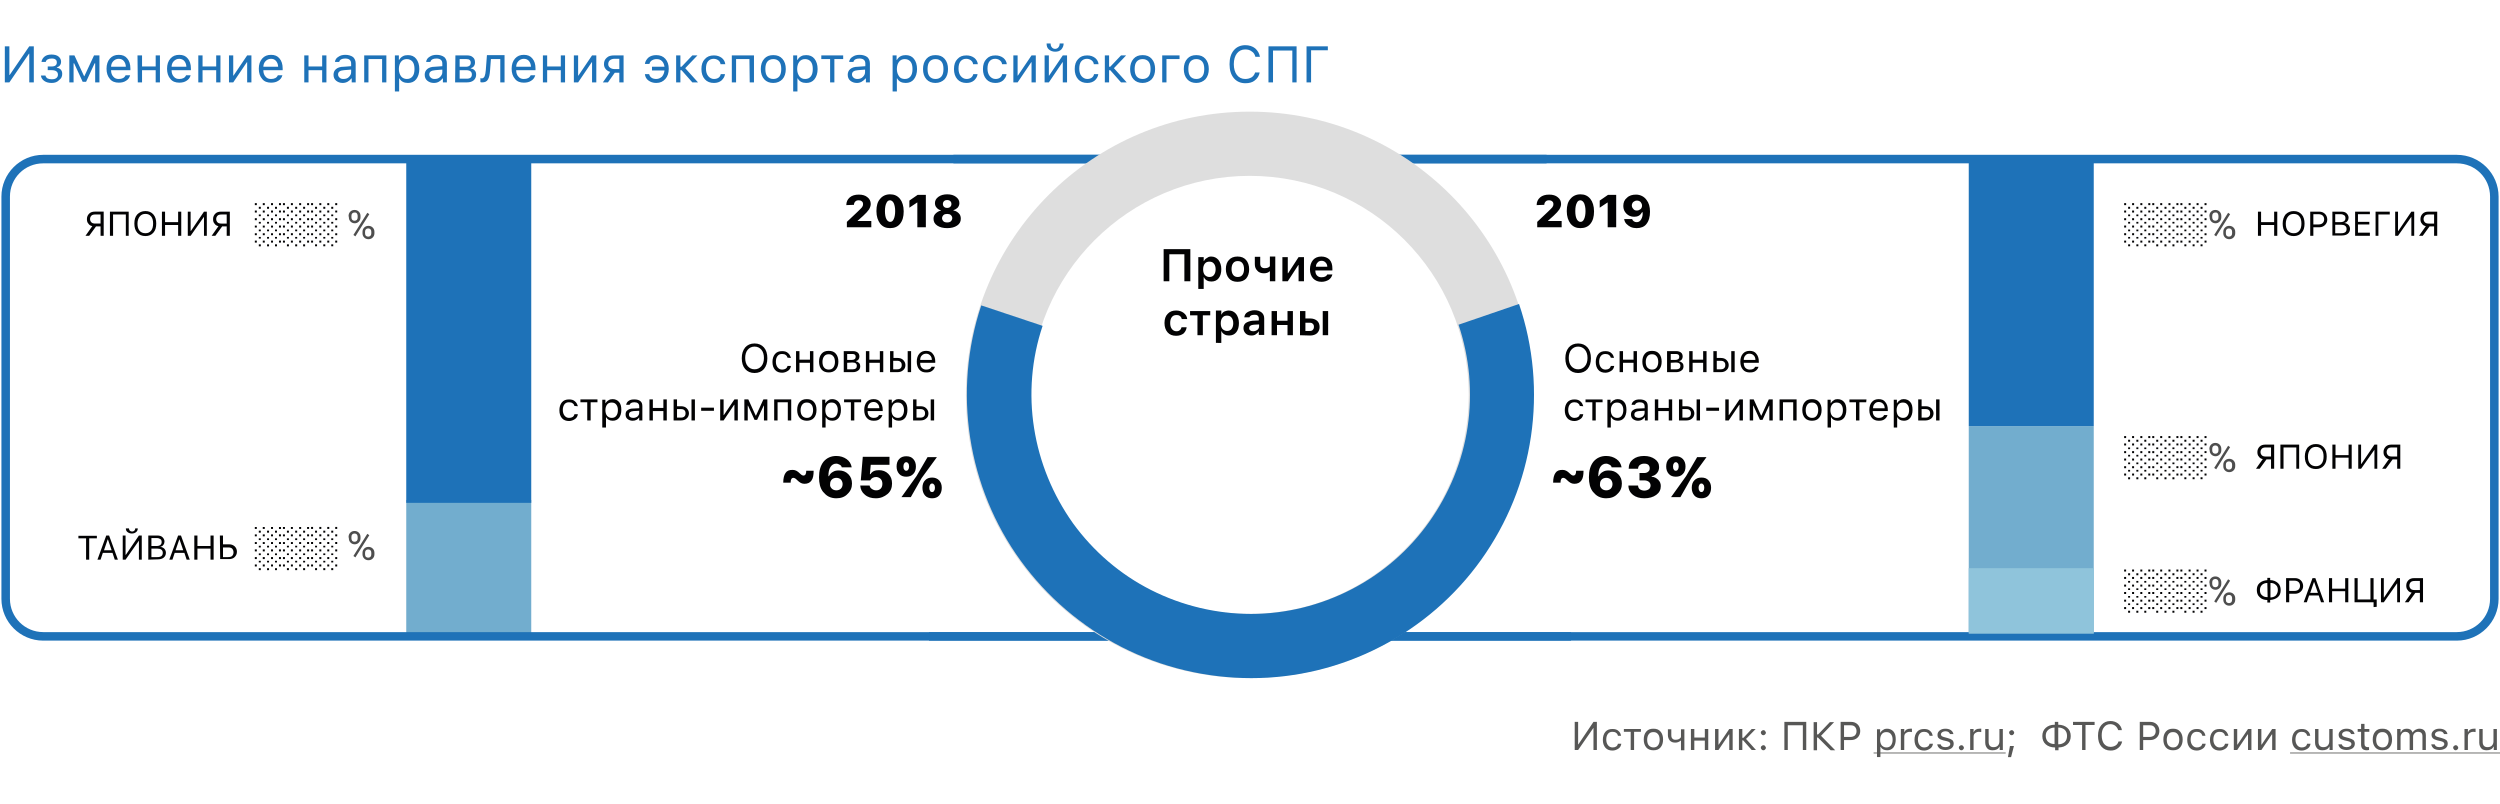 <svg xmlns="http://www.w3.org/2000/svg" id="Layer_1" x="0" y="0" version="1.1" viewBox="0 0 880 283" xml:space="preserve"><style>.st1{fill-rule:evenodd;clip-rule:evenodd}.st1,.st2{fill:#1e72b8}.st3{fill:#575756}.st4{fill:#020203}.st5{fill:#4e4e4e}</style><path fill="#fff" d="M0 0h880v283H0V0z"/><path d="M864.8 57.5H335.6v-3h529.2c8.1 0 14.7 6.6 14.7 14.7v141.6c0 8.1-6.6 14.7-14.7 14.7H327v-3h537.8c6.4 0 11.7-5.2 11.7-11.7V69.2c0-6.5-5.2-11.7-11.7-11.7z" class="st1"/><path d="M10.3 18.9h-.1L3.3 29H1.7V16.3h1.6v10.1h.1l6.9-10.1h1.6V29h-1.6V18.9zm7.9 10.3c-1 0-1.9-.2-2.6-.7-.7-.5-1.1-1.1-1.2-1.9H16c.1.4.3.7.7 1 .4.2.9.3 1.5.3.7 0 1.2-.1 1.6-.4s.6-.7.6-1.2c0-1-.7-1.6-2.2-1.6h-1.4v-1.3h1.4c1.2 0 1.8-.5 1.8-1.4 0-.4-.1-.8-.4-1-.3-.3-.8-.4-1.4-.4s-1 .1-1.4.3c-.4.2-.6.5-.7.9h-1.5c.1-.8.5-1.4 1.1-1.9s1.5-.7 2.4-.7c1 0 1.9.2 2.5.7s.9 1.1.9 1.8c0 .5-.1.9-.4 1.3s-.7.6-1.1.7v.1c1.3.3 1.9 1 1.9 2.2 0 .9-.3 1.6-1 2.1-.7.8-1.6 1.1-2.7 1.1zm6.2-.2v-9.5h1.8l3.4 7.3h.1l3.4-7.3H35V29h-1.5v-6.7h-.2l-3 6.5h-1.2l-3-6.5h-.2V29h-1.5zm17.4-8.3c-.8 0-1.4.3-1.9.8s-.8 1.2-.8 2h5.2c0-.8-.3-1.5-.7-2-.5-.6-1.1-.8-1.8-.8zm4 5.8c-.2.8-.7 1.5-1.4 1.9-.7.5-1.6.7-2.6.7-1.3 0-2.4-.4-3.1-1.3-.8-.9-1.2-2.1-1.2-3.6s.4-2.7 1.2-3.6 1.8-1.3 3.1-1.3 2.3.4 3 1.3c.7.8 1.1 2 1.1 3.5v.6h-6.8v.1c0 .9.3 1.7.8 2.2.5.6 1.1.8 1.9.8 1.2 0 2-.4 2.4-1.3h1.6zm2.6-7H50v3.9h4.8v-3.9h1.5V29h-1.5v-4.3H50V29h-1.5l-.1-9.5zm14.7 1.2c-.8 0-1.4.3-1.9.8s-.8 1.2-.8 2h5.2c0-.8-.3-1.5-.7-2s-1.1-.8-1.8-.8zm4 5.8c-.2.8-.7 1.5-1.4 1.9-.7.5-1.6.7-2.6.7-1.3 0-2.4-.4-3.1-1.3-.8-.9-1.2-2.1-1.2-3.6s.4-2.7 1.2-3.6 1.8-1.3 3.1-1.3 2.3.4 3 1.3c.7.8 1.1 2 1.1 3.5v.6h-6.8v.1c0 .9.3 1.7.8 2.2.5.6 1.1.8 1.9.8 1.2 0 2-.4 2.4-1.3h1.6zm2.7-7h1.5v3.9h4.8v-3.9h1.5V29h-1.5v-4.3h-4.8V29h-1.5v-9.5zM80.6 29v-9.5h1.5v7.1h.1l4.8-7.1h1.5V29H87v-7.1h-.1L82.1 29h-1.5zm14.8-8.3c-.8 0-1.4.3-1.9.8s-.8 1.2-.8 2h5.2c0-.8-.3-1.5-.7-2-.5-.6-1.1-.8-1.8-.8zm4 5.8c-.2.8-.7 1.5-1.4 1.9-.7.5-1.6.7-2.6.7-1.3 0-2.4-.4-3.1-1.3-.8-.9-1.2-2.1-1.2-3.6s.4-2.7 1.2-3.6c.8-.9 1.8-1.3 3.1-1.3s2.3.4 3 1.3c.7.8 1.1 2 1.1 3.5v.6h-6.8v.1c0 .9.3 1.7.8 2.2.5.6 1.1.8 1.9.8 1.2 0 2-.4 2.4-1.3h1.6zm7.7-7h1.5v3.9h4.8v-3.9h1.5V29h-1.5v-4.3h-4.8V29h-1.5v-9.5zm13.8 8.3c.8 0 1.4-.2 1.9-.7s.8-1 .8-1.7v-.9l-2.5.2c-1.4.1-2.1.6-2.1 1.5 0 .5.2.8.5 1.1.4.4.8.5 1.4.5zm-.3 1.4c-.9 0-1.7-.3-2.3-.8-.6-.5-.9-1.2-.9-2.1 0-.8.3-1.5.9-2s1.5-.8 2.6-.8l2.7-.2v-.9c0-1.2-.7-1.8-2.1-1.8-1.2 0-1.9.4-2.1 1.2h-1.5c.1-.8.5-1.4 1.2-1.8.7-.5 1.5-.7 2.5-.7 1.1 0 2 .3 2.7.8.6.6.9 1.3.9 2.3V29h-1.4v-1.4h-.1c-.8 1-1.8 1.6-3.1 1.6zm13.8-8.4h-4.7V29h-1.5v-9.5h7.8V29h-1.5v-8.2h-.1zm9.2-1.4c1.2 0 2.2.4 2.9 1.3s1.1 2.1 1.1 3.6-.4 2.7-1.1 3.6c-.7.9-1.7 1.3-2.9 1.3-1.4 0-2.4-.5-3-1.6h-.1v4.6H139V19.5h1.4v1.6h.1c.3-.5.7-1 1.3-1.3.5-.3 1.1-.4 1.8-.4zm-.4 8.4c.9 0 1.5-.3 2-.9s.7-1.5.7-2.6-.2-2-.7-2.6-1.2-.9-2-.9c-.9 0-1.5.3-2 .9s-.8 1.5-.8 2.6.3 1.9.8 2.6c.5.6 1.2.9 2 .9zm9.8 0c.8 0 1.4-.2 1.9-.7s.8-1 .8-1.7v-.9l-2.5.2c-1.4.1-2.1.6-2.1 1.5 0 .5.2.8.5 1.1.4.4.9.5 1.4.5zm-.3 1.4c-.9 0-1.7-.3-2.3-.8s-.9-1.2-.9-2.1c0-.8.3-1.5.9-2 .6-.5 1.5-.8 2.6-.8l2.7-.2v-.9c0-1.2-.7-1.8-2.1-1.8-1.2 0-1.9.4-2.1 1.2H150c.1-.8.5-1.4 1.2-1.8.7-.5 1.5-.7 2.5-.7 1.1 0 2 .3 2.7.8.6.6.9 1.3.9 2.3V29h-1.4v-1.4h-.1c-.8 1-1.7 1.6-3.1 1.6zm9.1-8.4v2.7h2.1c1.2 0 1.8-.5 1.8-1.4s-.5-1.3-1.5-1.3h-2.4zm0 3.9v3h2.5c1.2 0 1.8-.5 1.8-1.5s-.7-1.5-2.1-1.5h-2.2zm-1.5-5.2h4.1c.9 0 1.6.2 2.1.7.5.4.7 1 .7 1.8 0 .5-.1.9-.4 1.3-.3.4-.7.6-1.1.7v.1c.6.1 1.1.3 1.4.7.4.4.5.9.5 1.5 0 .8-.3 1.5-.9 2-.6.5-1.4.7-2.4.7h-4.1l.1-9.5zm12.2 5.3c-.1 1.4-.3 2.4-.7 3.1-.4.8-1.1 1.1-2.1 1.1-.2 0-.4 0-.6-.1v-1.4c.1 0 .3.1.5.1.4 0 .8-.3 1-.8s.3-1.1.4-2.1l.4-5.3h6.2V29h-1.5v-8.2h-3.3l-.3 4zm11.9-4.1c-.8 0-1.4.3-1.9.8s-.8 1.2-.8 2h5.2c0-.8-.3-1.5-.7-2s-1-.8-1.8-.8zm4 5.8c-.2.8-.7 1.5-1.4 1.9-.7.5-1.6.7-2.6.7-1.3 0-2.4-.4-3.1-1.3-.8-.9-1.2-2.1-1.2-3.6s.4-2.7 1.2-3.6 1.8-1.3 3.1-1.3 2.3.4 3 1.3c.7.8 1.1 2 1.1 3.5v.6h-6.8v.1c0 .9.3 1.7.8 2.2.5.6 1.1.8 1.9.8 1.2 0 2-.4 2.4-1.3h1.6zm2.7-7h1.5v3.9h4.8v-3.9h1.5V29h-1.5v-4.3h-4.8V29h-1.5v-9.5zM202 29v-9.5h1.5v7.1h.1l4.8-7.1h1.5V29h-1.5v-7.1h-.1l-4.8 7.1H202zm16-4.7v-3.6h-1.8c-.6 0-1.1.2-1.5.5s-.6.8-.6 1.4c0 .5.2.9.6 1.2.4.3.9.5 1.5.5h1.8zm0 1.3h-1.6L214 29h-1.8l2.6-3.7c-.7-.2-1.2-.5-1.6-1-.4-.5-.6-1-.6-1.7 0-1 .3-1.7 1-2.3.6-.6 1.5-.8 2.6-.8h3.3V29H218v-3.4zm13 3.6c-1.1 0-2-.3-2.8-.9-.7-.5-1.1-1.3-1.2-2.2h1.5c.3 1.1 1.1 1.7 2.5 1.7.8 0 1.4-.3 2-.8.5-.6.8-1.3.9-2.2h-4.4v-1.3h4.4c-.1-.8-.4-1.5-.9-2s-1.1-.7-1.9-.7c-.7 0-1.2.2-1.7.5-.4.3-.7.7-.8 1.2H227c.1-.9.6-1.6 1.2-2.2.7-.6 1.7-.9 2.8-.9 1.3 0 2.4.4 3.2 1.3s1.2 2.1 1.2 3.5c0 1.5-.4 2.7-1.2 3.6s-1.8 1.4-3.2 1.4zm8.9-5.7l3.8-4h1.8l-4.3 4.5 4.5 5h-2l-3.8-4.3h-.4V29H238v-9.5h1.5v4h.4zm13.7-1.1c-.1-.5-.4-.9-.8-1.2-.4-.3-1-.5-1.6-.5-.8 0-1.5.3-2 .9s-.7 1.5-.7 2.6.3 2 .8 2.6 1.2 1 2 1c1.3 0 2.2-.6 2.4-1.7h1.5c-.1.9-.6 1.6-1.2 2.2-.7.6-1.6.9-2.7.9-1.3 0-2.4-.4-3.2-1.3s-1.2-2.1-1.2-3.6.4-2.7 1.2-3.5c.8-.9 1.8-1.3 3.2-1.3 1.1 0 2 .3 2.8.9.7.6 1.1 1.3 1.2 2.2h-1.7v-.2zm10.2-1.6h-4.7V29h-1.5v-9.5h7.8V29h-1.5l-.1-8.2zm8.4 7c.9 0 1.6-.3 2.1-.9s.7-1.5.7-2.6-.2-2-.7-2.6-1.2-.9-2.1-.9-1.6.3-2.1.9-.7 1.5-.7 2.6.2 2 .7 2.6 1.2.9 2.1.9zm0 1.4c-1.3 0-2.4-.4-3.2-1.3-.8-.9-1.2-2.1-1.2-3.6s.4-2.7 1.2-3.6c.8-.9 1.8-1.3 3.2-1.3 1.4 0 2.4.4 3.2 1.3.8.9 1.2 2.1 1.2 3.6s-.4 2.7-1.2 3.6c-.8.8-1.8 1.3-3.2 1.3zm11.6-9.8c1.2 0 2.2.4 2.9 1.3.7.9 1.1 2.1 1.1 3.6s-.4 2.7-1.1 3.6-1.7 1.3-2.9 1.3c-1.4 0-2.4-.5-3-1.6h-.1v4.6h-1.5V19.5h1.4v1.6h.1c.3-.5.7-1 1.3-1.3.5-.3 1.1-.4 1.8-.4zm-.4 8.4c.9 0 1.5-.3 2-.9s.7-1.5.7-2.6-.2-2-.7-2.6-1.2-.9-2-.9c-.9 0-1.5.3-2 .9s-.8 1.5-.8 2.6.3 1.9.8 2.6c.5.6 1.1.9 2 .9zm13.4-7h-3.1V29h-1.5v-8.2h-3.1v-1.3h7.7v1.3zm5 7c.8 0 1.4-.2 1.9-.7s.8-1 .8-1.7v-.9l-2.5.2c-1.4.1-2.1.6-2.1 1.5 0 .5.2.8.5 1.1.4.4.9.5 1.4.5zm-.2 1.4c-.9 0-1.7-.3-2.3-.8-.6-.5-.9-1.2-.9-2.1 0-.8.3-1.5.9-2s1.5-.8 2.6-.8l2.7-.2v-.9c0-1.2-.7-1.8-2.1-1.8-1.2 0-1.9.4-2.1 1.2h-1.5c.1-.8.5-1.4 1.2-1.8.7-.5 1.5-.7 2.5-.7 1.1 0 2 .3 2.7.8.6.6.9 1.3.9 2.3V29h-1.4v-1.4h-.1c-.9 1-1.8 1.6-3.1 1.6zm17.2-9.8c1.2 0 2.2.4 2.9 1.3.7.9 1.1 2.1 1.1 3.6s-.4 2.7-1.1 3.6-1.7 1.3-2.9 1.3c-1.4 0-2.4-.5-3-1.6h-.1v4.6h-1.5V19.5h1.4v1.6h.1c.3-.5.7-1 1.3-1.3.6-.3 1.2-.4 1.8-.4zm-.3 8.4c.9 0 1.5-.3 2-.9s.7-1.5.7-2.6-.2-2-.7-2.6-1.2-.9-2-.9c-.9 0-1.5.3-2 .9s-.8 1.5-.8 2.6.3 1.9.8 2.6c.4.6 1.1.9 2 .9zm10.8 0c.9 0 1.6-.3 2.1-.9s.7-1.5.7-2.6-.2-2-.7-2.6-1.2-.9-2.1-.9-1.6.3-2.1.9-.7 1.5-.7 2.6.2 2 .7 2.6 1.2.9 2.1.9zm0 1.4c-1.3 0-2.4-.4-3.2-1.3-.8-.9-1.2-2.1-1.2-3.6s.4-2.7 1.2-3.6c.8-.9 1.8-1.3 3.2-1.3 1.4 0 2.4.4 3.2 1.3.8.9 1.2 2.1 1.2 3.6s-.4 2.7-1.2 3.6c-.8.8-1.9 1.3-3.2 1.3zm13.2-6.8c-.1-.5-.4-.9-.8-1.2-.4-.3-1-.5-1.6-.5-.9 0-1.5.3-2 .9s-.7 1.5-.7 2.6.3 2 .8 2.6 1.2 1 2 1c1.3 0 2.1-.6 2.4-1.7h1.5c-.1.9-.6 1.6-1.2 2.2-.7.6-1.6.9-2.7.9-1.3 0-2.4-.4-3.2-1.3-.8-.9-1.2-2.1-1.2-3.6s.4-2.7 1.2-3.5c.8-.9 1.8-1.3 3.2-1.3 1.1 0 2 .3 2.8.9.7.6 1.1 1.3 1.2 2.2h-1.7v-.2zm10.2 0c-.1-.5-.4-.9-.8-1.2-.4-.3-1-.5-1.6-.5-.9 0-1.5.3-2 .9s-.7 1.5-.7 2.6.3 2 .8 2.6 1.2 1 2 1c1.3 0 2.1-.6 2.4-1.7h1.5c-.1.9-.6 1.6-1.2 2.2-.7.6-1.6.9-2.7.9-1.3 0-2.4-.4-3.2-1.3-.8-.9-1.2-2.1-1.2-3.6s.4-2.7 1.2-3.5c.8-.9 1.8-1.3 3.2-1.3 1.1 0 2 .3 2.8.9.7.6 1.1 1.3 1.2 2.2h-1.7v-.2zm4 6.6v-9.5h1.5v7.1h.1l4.8-7.1h1.5V29h-1.5v-7.1h-.1l-4.8 7.1h-1.5zm11 0v-9.5h1.5v7.1h.1l4.8-7.1h1.5V29h-1.5v-7.1h-.1l-4.8 7.1h-1.5zm2.1-13.7c0 .5.1.9.4 1.3s.7.6 1.2.6.9-.2 1.2-.6c.3-.4.4-.8.4-1.3h1.4c0 .8-.3 1.5-.8 2.1-.6.6-1.3.8-2.2.8-.9 0-1.6-.3-2.2-.8s-.8-1.2-.8-2.1h1.4zm15.2 7.1c-.1-.5-.4-.9-.8-1.2-.4-.3-1-.5-1.6-.5-.8 0-1.5.3-2 .9s-.7 1.5-.7 2.6.3 2 .8 2.6 1.2 1 2 1c1.3 0 2.2-.6 2.4-1.7h1.5c-.1.9-.6 1.6-1.2 2.2-.7.6-1.6.9-2.7.9-1.3 0-2.4-.4-3.2-1.3-.8-.9-1.2-2.1-1.2-3.6s.4-2.7 1.2-3.5c.8-.9 1.8-1.3 3.2-1.3 1.1 0 2 .3 2.8.9.7.6 1.1 1.3 1.2 2.2H385v-.2zm5.8 1.1l3.8-4h1.8l-4.3 4.5 4.5 5h-2l-3.8-4.3h-.4V29h-1.5v-9.5h1.5v4h.4zm11.4 4.3c.9 0 1.6-.3 2.1-.9s.7-1.5.7-2.6-.2-2-.7-2.6-1.2-.9-2.1-.9-1.6.3-2.1.9-.7 1.5-.7 2.6.2 2 .7 2.6 1.2.9 2.1.9zm0 1.4c-1.3 0-2.4-.4-3.2-1.3-.8-.9-1.2-2.1-1.2-3.6s.4-2.7 1.2-3.6c.8-.9 1.8-1.3 3.2-1.3 1.4 0 2.4.4 3.2 1.3.8.9 1.2 2.1 1.2 3.6s-.4 2.7-1.2 3.6c-.8.8-1.9 1.3-3.2 1.3zm8.4-8.4V29h-1.5v-9.5h6.1v1.3h-4.6zm10.5 7c.9 0 1.6-.3 2.1-.9s.7-1.5.7-2.6-.2-2-.7-2.6-1.2-.9-2.1-.9-1.6.3-2.1.9-.7 1.5-.7 2.6.2 2 .7 2.6 1.2.9 2.1.9zm0 1.4c-1.3 0-2.4-.4-3.2-1.3-.8-.9-1.2-2.1-1.2-3.6s.4-2.7 1.2-3.6c.8-.9 1.8-1.3 3.2-1.3 1.4 0 2.4.4 3.2 1.3.8.9 1.2 2.1 1.2 3.6s-.4 2.7-1.2 3.6c-.8.8-1.9 1.3-3.2 1.3zm17.3.1c-1.7 0-3.1-.6-4.1-1.8-1-1.2-1.5-2.8-1.5-4.9s.5-3.7 1.5-4.9c1-1.2 2.4-1.8 4.1-1.8 1.3 0 2.5.4 3.4 1.1.9.8 1.5 1.8 1.7 3h-1.6c-.2-.8-.6-1.5-1.3-1.9-.6-.5-1.4-.7-2.3-.7-1.2 0-2.2.5-2.9 1.4-.7.9-1.1 2.2-1.1 3.8 0 1.6.4 2.9 1.1 3.8s1.7 1.4 2.9 1.4c.9 0 1.6-.2 2.3-.6.6-.4 1-1 1.2-1.7h1.6c-.2 1.2-.8 2.1-1.7 2.8-.8.7-2 1-3.3 1zm16.5-.3V17.8h-6.8V29h-1.6V16.3h9.9V29h-1.5zm5 0V16.3h7.5v1.4h-5.9V29h-1.6z" class="st2"/><path d="M560.9 256.2l-5.4 7.8h-1.2v-9.9h1.2v7.9h.1l5.3-7.9h1.2v9.9h-1.2v-7.8zm8.6 2.7c-.1-.4-.3-.7-.6-.9-.3-.3-.8-.4-1.3-.4-.7 0-1.2.2-1.6.7-.4.5-.6 1.2-.6 2s.2 1.5.6 2c.4.5.9.8 1.6.8 1 0 1.7-.4 1.9-1.3h1.2c-.1.7-.4 1.3-1 1.7-.6.4-1.3.7-2.1.7-1 0-1.9-.3-2.5-1s-.9-1.6-.9-2.8c0-1.1.3-2.1.9-2.8.6-.7 1.4-1 2.5-1 .9 0 1.6.2 2.1.7.5.4.8 1 .9 1.7h-1.1v-.1zm8.1-1.3h-2.4v6.4H574v-6.4h-2.4v-1h6v1zm4.4 5.5c.7 0 1.2-.2 1.6-.7.4-.5.6-1.2.6-2s-.2-1.6-.6-2c-.4-.5-.9-.7-1.6-.7-.7 0-1.2.2-1.6.7-.4.5-.6 1.2-.6 2s.2 1.6.6 2c.4.4.9.7 1.6.7zm0 1c-1 0-1.9-.3-2.5-1s-.9-1.6-.9-2.8c0-1.2.3-2.1.9-2.8.6-.7 1.4-1 2.5-1s1.9.3 2.5 1 .9 1.6.9 2.8c0 1.2-.3 2.1-.9 2.8-.6.7-1.4 1-2.5 1zm9.7-.1v-3.3h-.1c-.6.5-1.2.7-1.9.7-.8 0-1.4-.2-1.9-.7-.4-.5-.7-1.1-.7-1.9v-2.1h1.2v2.1c0 .5.1.9.4 1.2.3.3.6.4 1.1.4.9 0 1.5-.3 1.9-.9v-2.8h1.2v7.4h-1.2v-.1zm3.5-7.4h1.2v3h3.7v-3h1.2v7.4h-1.2v-3.3h-3.7v3.3h-1.2v-7.4zm8.5 7.4v-7.4h1.2v5.5h.1l3.7-5.5h1.2v7.4h-1.2v-5.5h-.1l-3.7 5.5h-1.2zm10-4.3l2.9-3.1h1.4l-3.4 3.5 3.5 3.9h-1.5l-3-3.4h-.3v3.4h-1.2v-7.4h1.2v3.1h.4zm7 4.4c-.2 0-.5-.1-.6-.3-.2-.2-.3-.4-.3-.6s.1-.5.3-.6c.2-.2.4-.3.6-.3.2 0 .5.1.6.3s.3.4.3.6-.1.5-.3.6c-.1.2-.3.3-.6.3zm0-5.3c-.2 0-.5-.1-.6-.3-.2-.2-.3-.4-.3-.6s.1-.5.3-.6c.2-.2.4-.3.6-.3.2 0 .5.1.6.3s.3.4.3.6-.1.5-.3.6c-.1.2-.3.3-.6.3zm13.9 5.2v-8.7h-5.3v8.7h-1.2v-9.9h7.7v9.9h-1.2zm5.4-5.5l4.1-4.3h1.5L641 259l5 5.1h-1.6l-4.5-4.5h-.3v4.5h-1.2v-9.9h1.2v4.3h.4zm11.6-4.4c.9 0 1.7.3 2.3.9.6.6.9 1.4.9 2.3s-.3 1.7-.9 2.3c-.6.6-1.4.9-2.3.9h-2.5v3.5h-1.2v-9.9h3.7zm-2.5 5.3h2.2c.7 0 1.2-.2 1.6-.5.4-.4.6-.9.6-1.5 0-.7-.2-1.2-.6-1.6-.4-.4-.9-.5-1.6-.5h-2.2v4.1zm15.1-2.9c.9 0 1.7.3 2.3 1s.8 1.6.8 2.8c0 1.2-.3 2.1-.8 2.8-.6.7-1.3 1-2.2 1-1.1 0-1.9-.4-2.3-1.2h-.1v3.6h-1.2v-9.8h1.1v1.2h.1c.2-.4.6-.8 1-1 .4-.3.8-.4 1.3-.4zm-.2 6.6c.7 0 1.2-.2 1.6-.7.4-.5.6-1.2.6-2 0-.9-.2-1.5-.6-2-.4-.5-.9-.7-1.6-.7-.7 0-1.2.2-1.6.7-.4.5-.6 1.2-.6 2s.2 1.5.6 2c.4.4.9.7 1.6.7zm5.2-6.5h1.1v1.1h.1c.1-.4.4-.7.7-.9.4-.2.8-.3 1.3-.3h.6v1.2c-.2 0-.4-.1-.8-.1-.6 0-1 .2-1.4.5s-.5.8-.5 1.3v4.6h-1.2v-7.4h.1zm10 2.3c-.1-.4-.3-.7-.6-.9-.3-.3-.8-.4-1.3-.4-.7 0-1.2.2-1.6.7-.4.5-.6 1.2-.6 2s.2 1.5.6 2c.4.5.9.8 1.6.8 1 0 1.7-.4 1.9-1.3h1.2c-.1.7-.4 1.3-1 1.7-.6.4-1.3.7-2.1.7-1 0-1.9-.3-2.5-1s-.9-1.6-.9-2.8c0-1.1.3-2.1.9-2.8.6-.7 1.4-1 2.5-1 .9 0 1.6.2 2.1.7.5.4.8 1 .9 1.7h-1.1v-.1zm2.8-.3c0-.6.3-1.1.8-1.5s1.2-.6 2-.6 1.4.2 1.9.5c.5.4.8.8.9 1.4h-1.2c-.1-.3-.3-.5-.5-.7-.3-.2-.6-.3-1.1-.3-.4 0-.8.1-1.1.3-.3.2-.5.5-.5.8 0 .5.4.8 1.3 1l1.1.3c.7.2 1.2.4 1.6.7.3.3.5.7.5 1.3 0 .7-.3 1.2-.8 1.6-.6.4-1.3.6-2.1.6s-1.5-.2-2-.5c-.5-.4-.8-.9-.9-1.5h1.2c.2.7.8 1 1.7 1 .5 0 .9-.1 1.2-.3.3-.2.5-.5.5-.8 0-.5-.4-.8-1.2-1l-1.3-.3c-.7-.2-1.2-.4-1.5-.7-.4-.3-.5-.7-.5-1.3zm8.4 5.5c-.2 0-.5-.1-.6-.3-.2-.2-.3-.4-.3-.6s.1-.5.3-.6c.2-.2.4-.3.6-.3.2 0 .5.1.6.3.2.2.3.4.3.6s-.1.5-.3.6c-.1.2-.3.3-.6.3zm3.2-7.5h1.1v1.1h.1c.1-.4.4-.7.7-.9.4-.2.8-.3 1.3-.3h.6v1.2c-.2 0-.4-.1-.8-.1-.6 0-1 .2-1.4.5s-.5.8-.5 1.3v4.6h-1.2v-7.4h.1zM705 264h-1.1v-1.2h-.1c-.4.9-1.2 1.3-2.4 1.3-.8 0-1.5-.2-1.9-.7s-.7-1.1-.7-2v-4.8h1.2v4.5c0 1.3.6 1.9 1.7 1.9.7 0 1.2-.2 1.5-.5.4-.4.6-.9.6-1.5v-4.4h1.2v7.4zm1.8 2.5l.7-3.9h1.4l-1 3.9h-1.1zm1.3-7.7c-.2 0-.5-.1-.6-.3-.2-.2-.3-.4-.3-.6s.1-.5.3-.6c.2-.2.4-.3.6-.3.2 0 .5.1.6.3.2.2.3.4.3.6s-.1.5-.3.6c-.1.2-.3.3-.6.3zm15.2-2.7c-1 0-1.7.3-2.3.8s-.9 1.2-.9 2.1.3 1.6.8 2.1c.6.5 1.3.8 2.3.8v-5.8h.1zm4.3 2.9c0-.9-.3-1.6-.8-2.1-.6-.5-1.3-.8-2.3-.8v5.9c1 0 1.7-.3 2.3-.8.6-.6.8-1.3.8-2.2zm-4.3 4.1c-1.3 0-2.4-.4-3.2-1.1s-1.2-1.7-1.2-2.9.4-2.2 1.2-2.9c.8-.7 1.8-1.1 3.2-1.1v-1h1.2v1c1.3 0 2.4.4 3.2 1.1s1.2 1.7 1.2 2.9-.4 2.2-1.2 2.9c-.8.7-1.8 1.1-3.1 1.1v1h-1.2v-1h-.1zm9.6.9v-8.8h-3.2v-1.1h7.6v1.1h-3.2v8.8h-1.2zm10 .2c-1.3 0-2.4-.5-3.2-1.4s-1.2-2.2-1.2-3.8c0-1.6.4-2.9 1.2-3.8.8-.9 1.8-1.4 3.2-1.4 1 0 1.9.3 2.7.9.7.6 1.2 1.4 1.3 2.3h-1.3c-.2-.6-.5-1.1-1-1.5s-1.1-.6-1.8-.6c-.9 0-1.7.4-2.2 1.1-.6.7-.8 1.7-.8 2.9s.3 2.2.8 2.9c.6.7 1.3 1.1 2.3 1.1.7 0 1.3-.2 1.8-.5s.8-.8 1-1.4h1.3c-.2.9-.6 1.6-1.3 2.2-.9.8-1.8 1-2.8 1zm14-10.1c.9 0 1.7.3 2.3.9.6.6.9 1.4.9 2.3s-.3 1.7-.9 2.3c-.6.6-1.4.9-2.3.9h-2.5v3.5h-1.2v-9.9h3.7zm-2.5 5.3h2.2c.7 0 1.2-.2 1.6-.5.4-.4.6-.9.6-1.5 0-.7-.2-1.2-.6-1.6-.4-.4-.9-.5-1.6-.5h-2.2v4.1zm10.5 3.7c.7 0 1.2-.2 1.6-.7.4-.5.6-1.2.6-2s-.2-1.6-.6-2c-.4-.5-.9-.7-1.6-.7-.7 0-1.2.2-1.6.7-.4.5-.6 1.2-.6 2s.2 1.6.6 2c.4.4.9.7 1.6.7zm0 1c-1 0-1.9-.3-2.5-1s-.9-1.6-.9-2.8c0-1.2.3-2.1.9-2.8.6-.7 1.4-1 2.5-1s1.9.3 2.5 1 .9 1.6.9 2.8c0 1.2-.3 2.1-.9 2.8-.6.7-1.4 1-2.5 1zm10.3-5.2c-.1-.4-.3-.7-.6-.9-.3-.3-.8-.4-1.3-.4-.7 0-1.2.2-1.6.7-.4.5-.6 1.2-.6 2s.2 1.5.6 2c.4.5.9.8 1.6.8 1 0 1.7-.4 1.9-1.3h1.2c-.1.7-.4 1.3-1 1.7-.6.4-1.3.7-2.1.7-1 0-1.9-.3-2.5-1s-.9-1.6-.9-2.8c0-1.1.3-2.1.9-2.8.6-.7 1.4-1 2.5-1 .9 0 1.6.2 2.1.7.5.4.8 1 .9 1.7h-1.1v-.1zm8 0c-.1-.4-.3-.7-.6-.9-.3-.3-.8-.4-1.3-.4-.7 0-1.2.2-1.6.7-.4.5-.6 1.2-.6 2s.2 1.5.6 2c.4.5.9.8 1.6.8 1 0 1.7-.4 1.9-1.3h1.2c-.1.7-.4 1.3-1 1.7-.6.4-1.3.7-2.1.7-1 0-1.9-.3-2.5-1s-.9-1.6-.9-2.8c0-1.1.3-2.1.9-2.8.6-.7 1.4-1 2.5-1 .9 0 1.6.2 2.1.7.5.4.8 1 1 1.7h-1.2v-.1zm3.1 5.1v-7.4h1.2v5.5h.1l3.7-5.5h1.2v7.4h-1.2v-5.5h-.1l-3.7 5.5h-1.2zm8.5 0v-7.4h1.2v5.5h.1l3.7-5.5h1.2v7.4h-1.2v-5.5h-.1L796 264h-1.2zm17.3-5.1c-.1-.4-.3-.7-.6-.9-.3-.3-.8-.4-1.3-.4-.7 0-1.2.2-1.6.7-.4.5-.6 1.2-.6 2s.2 1.5.6 2c.4.5.9.8 1.6.8 1 0 1.7-.4 1.9-1.3h1.2c-.1.7-.4 1.3-1 1.7-.6.4-1.3.7-2.1.7-1 0-1.9-.3-2.5-1s-.9-1.6-.9-2.8c0-1.1.3-2.1.9-2.8.6-.7 1.4-1 2.5-1 .9 0 1.6.2 2.1.7.5.4.8 1 .9 1.7h-1.1v-.1zm9.1 5.1H820v-1.2h-.1c-.4.9-1.2 1.3-2.4 1.3-.8 0-1.5-.2-1.9-.7s-.7-1.1-.7-2v-4.8h1.2v4.5c0 1.3.6 1.9 1.7 1.9.7 0 1.2-.2 1.5-.5.4-.4.6-.9.6-1.5v-4.4h1.2v7.4h.1zm2-5.4c0-.6.3-1.1.8-1.5s1.2-.6 2-.6 1.4.2 1.9.5c.5.4.8.8.9 1.4h-1.2c-.1-.3-.3-.5-.5-.7-.3-.2-.6-.3-1.1-.3-.4 0-.8.1-1.1.3-.3.2-.5.5-.5.8 0 .5.4.8 1.3 1l1.1.3c.7.2 1.2.4 1.6.7.3.3.5.7.5 1.3 0 .7-.3 1.2-.8 1.6-.6.4-1.3.6-2.1.6s-1.5-.2-2-.5c-.5-.4-.8-.9-.9-1.5h1.2c.2.7.8 1 1.7 1 .5 0 .9-.1 1.2-.3.3-.2.5-.5.5-.8 0-.5-.4-.8-1.2-1l-1.3-.3c-.7-.2-1.2-.4-1.5-.7-.3-.3-.5-.7-.5-1.3zm9.1-3.8v1.8h1.7v1h-1.7v4.2c0 .4.1.7.3.9.2.2.5.3.8.3h.5v1c-.3 0-.5.1-.7.1-.8 0-1.3-.2-1.6-.5s-.5-.8-.5-1.5v-4.5h-1.2v-1h1.2v-1.8h1.2zm6.3 8.3c.7 0 1.2-.2 1.6-.7.4-.5.6-1.2.6-2s-.2-1.6-.6-2c-.4-.5-.9-.7-1.6-.7-.7 0-1.2.2-1.6.7-.4.5-.6 1.2-.6 2s.2 1.6.6 2c.4.4.9.7 1.6.7zm0 1c-1 0-1.9-.3-2.5-1s-.9-1.6-.9-2.8c0-1.2.3-2.1.9-2.8.6-.7 1.4-1 2.5-1s1.9.3 2.5 1 .9 1.6.9 2.8c0 1.2-.3 2.1-.9 2.8-.6.7-1.4 1-2.5 1zm5.3-7.5h1.1v1.2h.1c.4-.9 1-1.3 2.1-1.3 1 0 1.7.4 2 1.3h.1c.2-.4.5-.7.9-.9.4-.2.9-.4 1.4-.4.8 0 1.3.2 1.7.6s.6 1 .6 1.8v5.1h-1.2v-4.8c0-1.1-.5-1.6-1.6-1.6-.5 0-.9.2-1.2.5s-.5.7-.5 1.2v4.7h-1.2v-5c0-.4-.1-.8-.4-1-.3-.3-.7-.4-1.1-.4-.5 0-.9.2-1.2.5-.3.4-.5.8-.5 1.3v4.6h-1.2v-7.4h.1zm12 2c0-.6.3-1.1.8-1.5s1.2-.6 2-.6 1.4.2 1.9.5c.5.4.8.8.9 1.4h-1.2c-.1-.3-.3-.5-.5-.7-.3-.2-.6-.3-1.1-.3-.4 0-.8.1-1.1.3-.3.2-.5.5-.5.8 0 .5.4.8 1.3 1l1.1.3c.7.2 1.2.4 1.6.7.3.3.5.7.5 1.3 0 .7-.3 1.2-.8 1.6-.6.4-1.3.6-2.1.6s-1.5-.2-2-.5c-.5-.4-.8-.9-.9-1.5h1.2c.2.7.8 1 1.7 1 .5 0 .9-.1 1.2-.3.3-.2.5-.5.5-.8 0-.5-.4-.8-1.2-1l-1.3-.3c-.7-.2-1.2-.4-1.5-.7-.3-.3-.5-.7-.5-1.3zm8.5 5.5c-.2 0-.5-.1-.6-.3-.2-.2-.3-.4-.3-.6s.1-.5.3-.6c.2-.2.4-.3.6-.3.2 0 .5.1.6.3.2.2.3.4.3.6s-.1.5-.3.6c-.2.2-.4.3-.6.3zm3.2-7.5h1.1v1.1h.1c.1-.4.4-.7.7-.9.4-.2.8-.3 1.3-.3h.6v1.2c-.2 0-.4-.1-.8-.1-.6 0-1 .2-1.4.5s-.5.8-.5 1.3v4.6h-1.2v-7.4h.1zm11.3 7.4h-1.1v-1.2h-.1c-.4.9-1.2 1.3-2.4 1.3-.8 0-1.5-.2-1.9-.7s-.7-1.1-.7-2v-4.8h1.2v4.5c0 1.3.6 1.9 1.7 1.9.7 0 1.2-.2 1.5-.5.4-.4.6-.9.6-1.5v-4.4h1.2v7.4z" class="st3"/><path d="M659.5 264.9H706v.3h-46.5v-.3zm146.6 0H880v.3h-73.9v-.3z" class="st3"/><path d="M551.6 169c-.3-.3-.5-.5-.7-.6s-.4-.2-.6-.2c-.7 0-1 .6-1 1.7h-2.6c0-1.5.3-2.7.8-3.4.5-.8 1.3-1.1 2.5-1.1.5 0 .9.1 1.3.3.4.2.8.5 1.3 1s.9.7 1.2.7c.7 0 1-.6 1-1.7h2.6c0 1.6-.2 2.7-.8 3.5-.5.7-1.3 1.1-2.4 1.1-.5 0-.9-.1-1.3-.3-.4-.2-.9-.6-1.3-1zm13.8 6.4c-1 0-1.9-.2-2.7-.6-.8-.4-1.4-1-2-1.7-1-1.3-1.4-3-1.4-5.1 0-2.3.5-4.1 1.6-5.5 1.1-1.3 2.6-2 4.5-2 1.4 0 2.6.4 3.6 1.1 1 .7 1.6 1.7 1.8 2.9h-3.5c-.1-.4-.3-.7-.7-.9s-.8-.4-1.2-.4c-.9 0-1.6.4-2.1 1.2s-.7 1.9-.7 3.2h.2c.3-.7.8-1.2 1.4-1.5.6-.4 1.3-.5 2.1-.5 1.3 0 2.4.4 3.3 1.3.9.9 1.3 2 1.3 3.3 0 1.5-.5 2.7-1.6 3.7-.9 1-2.3 1.5-3.9 1.5zm-1.6-3.4c.4.4 1 .6 1.6.6s1.2-.2 1.6-.6c.4-.4.6-1 .6-1.6s-.2-1.1-.6-1.6c-.4-.4-1-.6-1.6-.6s-1.2.2-1.6.6c-.4.4-.6.9-.6 1.6-.1.6.1 1.1.6 1.6zm13.3-3v-2.5h1.7c.6 0 1.1-.2 1.4-.5.4-.3.5-.7.5-1.2s-.2-.9-.5-1.2c-.4-.3-.8-.4-1.5-.4-.6 0-1.1.2-1.5.5s-.6.8-.6 1.3h-3.3c0-1.4.5-2.5 1.5-3.3s2.3-1.2 3.9-1.2 2.8.4 3.8 1.1c1 .7 1.5 1.6 1.5 2.8 0 .8-.2 1.5-.7 2.1s-1.1 1-1.9 1.1v.2c1 .1 1.7.5 2.3 1.1s.9 1.3.9 2.2c0 1.3-.5 2.3-1.6 3.1s-2.5 1.2-4.2 1.2c-1.6 0-3-.4-4-1.2s-1.6-1.9-1.6-3.3h3.4c0 .5.2 1 .6 1.3.4.3 1 .5 1.6.5s1.2-.2 1.6-.5c.4-.3.6-.8.6-1.3s-.2-1-.6-1.3c-.4-.3-.9-.5-1.6-.5h-1.7v-.1zm15.3-7.4c.6.7.9 1.5.9 2.6s-.3 2-.9 2.6c-.6.7-1.5 1-2.5 1s-1.9-.3-2.5-1-.9-1.5-.9-2.6.3-2 .9-2.6c.6-.7 1.5-1 2.5-1s1.8.3 2.5 1zm-2.5 4.1c.3 0 .5-.1.7-.4.2-.3.3-.6.3-1.1s-.1-.9-.3-1.1c-.2-.3-.4-.4-.7-.4s-.5.1-.7.4c-.2.3-.3.6-.3 1.1s.1.9.3 1.1c.1.3.4.4.7.4zm1.6 9.3h-3.3l5.3-7.4 3.9-6.7h3.3l-5.4 7.4-3.8 6.7zm9.9-5.9c.6.7.9 1.5.9 2.6s-.3 2-.9 2.7c-.6.7-1.5 1-2.5 1s-1.9-.3-2.5-1-.9-1.6-.9-2.7.3-2 .9-2.6c.6-.7 1.5-1 2.5-1 1.1 0 1.9.3 2.5 1zm-2.5 4.1c.3 0 .5-.1.7-.4.2-.3.3-.6.3-1.1s-.1-.9-.3-1.1c-.2-.3-.4-.4-.7-.4s-.5.1-.7.4c-.2.3-.3.6-.3 1.1s.1.8.3 1.1.4.4.7.4zM418.9 99h-2v-9.5h-5.3V99h-2V87.7h9.4V99h-.1zm7.4-8.7c1.1 0 1.9.4 2.6 1.2.6.8 1 1.9 1 3.2 0 1.4-.3 2.4-.9 3.2-.6.8-1.5 1.2-2.6 1.2-.6 0-1.1-.1-1.6-.4s-.8-.6-1-1.1h-.1v4.1h-1.9V90.5h1.9v1.4h.1c.2-.5.6-.9 1.1-1.1.3-.3.8-.5 1.4-.5zm-.6 7.2c.7 0 1.2-.2 1.6-.7s.6-1.2.6-2c0-.9-.2-1.5-.6-2s-.9-.7-1.6-.7-1.2.2-1.6.7-.6 1.2-.6 2c0 .9.2 1.5.6 2 .4.4.9.7 1.6.7zm9.9 1.7c-1.3 0-2.3-.4-3-1.2-.7-.8-1.1-1.9-1.1-3.3s.4-2.5 1.1-3.2c.7-.8 1.7-1.2 3-1.2s2.3.4 3 1.2c.7.8 1.1 1.9 1.1 3.3s-.4 2.5-1.1 3.3c-.7.7-1.7 1.1-3 1.1zm-1.5-2.4c.4.5.9.7 1.6.7s1.2-.2 1.6-.7.6-1.2.6-2.1-.2-1.6-.6-2.1-.9-.7-1.6-.7-1.2.2-1.6.7-.6 1.2-.6 2.1.2 1.6.6 2.1zm14.8 2.2H447v-3.5h-.1c-.5.5-1.2.7-2 .7-1 0-1.8-.3-2.3-.9-.6-.6-.9-1.3-.9-2.3v-2.6h1.9v2.4c0 .5.1.9.4 1.2.3.3.7.4 1.2.4.8 0 1.4-.2 1.8-.7v-3.4h1.9V99zm4.4 0h-1.9v-8.5h1.9v5.7h.1l3.7-5.7h1.9V99h-1.9v-5.7h-.1l-3.7 5.7zm11.9-7.2c-.6 0-1.1.2-1.4.6-.4.4-.6.9-.6 1.5h4c0-.6-.2-1.1-.6-1.5s-.8-.6-1.4-.6zm2 4.8h1.8c-.2.8-.6 1.4-1.3 1.9-.7.4-1.5.7-2.5.7-1.3 0-2.2-.4-3-1.2-.7-.8-1.1-1.9-1.1-3.2s.4-2.5 1.1-3.3 1.7-1.2 2.9-1.2 2.2.4 2.9 1.1c.7.8 1 1.8 1 3.2v.6h-6v.1c0 .7.2 1.3.6 1.7.4.4.9.6 1.5.6 1.1 0 1.8-.3 2.1-1zm-49.3 15.7H416c-.1-.4-.3-.8-.6-1-.3-.3-.7-.4-1.3-.4-.7 0-1.2.2-1.6.7s-.6 1.2-.6 2.1.2 1.6.6 2.1.9.8 1.6.8c.5 0 .9-.1 1.2-.4.3-.2.5-.6.6-1h1.8c-.1.9-.5 1.6-1.1 2.2-.7.5-1.5.8-2.6.8-1.3 0-2.3-.4-3-1.2-.7-.8-1.1-1.9-1.1-3.3s.4-2.5 1.1-3.2c.7-.8 1.7-1.2 3-1.2 1.1 0 1.9.3 2.6.8.8.6 1.2 1.3 1.3 2.2zm8.1-2.8v1.5h-2.6v7h-1.9v-7h-2.6v-1.5h7.1zm6.5-.2c1.1 0 1.9.4 2.6 1.2.6.8 1 1.9 1 3.2 0 1.4-.3 2.4-.9 3.2-.6.8-1.5 1.2-2.6 1.2-.6 0-1.1-.1-1.6-.4s-.8-.6-1-1.1h-.1v4.1H428v-11.4h1.9v1.4h.1c.2-.5.6-.9 1.1-1.1.3-.1.9-.3 1.4-.3zm-.6 7.2c.7 0 1.2-.2 1.6-.7s.6-1.2.6-2c0-.9-.2-1.5-.6-2s-.9-.7-1.6-.7-1.2.2-1.6.7-.6 1.2-.6 2c0 .9.2 1.5.6 2 .4.4 1 .7 1.6.7zm9.2.1c.6 0 1.1-.2 1.5-.5s.6-.8.6-1.2v-.7l-1.9.1c-1.1.1-1.6.5-1.6 1.2 0 .4.1.6.4.8.2.2.6.3 1 .3zm-.6 1.5c-.8 0-1.5-.2-2-.7s-.8-1.1-.8-1.9.3-1.4.8-1.8c.6-.4 1.4-.7 2.4-.8l2.2-.1v-.7c0-.4-.1-.7-.4-1s-.7-.3-1.2-.3c-.4 0-.8.1-1.1.2-.3.2-.5.4-.6.7H438c.1-.8.4-1.4 1.1-1.8s1.5-.7 2.5-.7c1.1 0 1.9.3 2.5.8s.9 1.2.9 2.1v5.8h-1.9v-1.2h-.1c-.2.4-.6.7-1 1s-.9.4-1.5.4zm12.7-.1v-3.6h-3.7v3.6h-1.9v-8.5h1.9v3.4h3.7v-3.4h1.9v8.5h-1.9zm12.4 0v-8.5h1.9v8.5h-1.9zm-4.6-4.4h-1.5v2.9h1.5c.5 0 .9-.1 1.1-.4.3-.3.4-.6.4-1.1 0-.4-.1-.8-.4-1-.2-.3-.6-.4-1.1-.4zm-3.4 4.4v-8.5h1.9v2.6h1.7c1 0 1.8.3 2.4.8s.9 1.3.9 2.2c0 .9-.3 1.6-.9 2.2-.6.5-1.4.8-2.4.8l-3.6-.1zm97.9 2.9c1.4 0 2.5.5 3.3 1.4s1.2 2.2 1.2 3.8c0 1.6-.4 2.8-1.2 3.8-.8.9-1.9 1.4-3.3 1.4s-2.5-.5-3.3-1.4-1.2-2.2-1.2-3.8c0-1.6.4-2.8 1.2-3.8.8-.9 1.9-1.4 3.3-1.4zm0 1.1c-1 0-1.8.4-2.4 1.1s-.9 1.7-.9 2.9.3 2.2.9 2.9c.6.7 1.4 1.1 2.4 1.1s1.8-.4 2.4-1.1c.6-.7.9-1.7.9-2.9s-.3-2.2-.9-2.9c-.6-.7-1.4-1.1-2.4-1.1zm11.5 3.9c-.1-.4-.3-.7-.6-.9-.3-.3-.8-.4-1.3-.4-.7 0-1.2.2-1.6.7-.4.5-.6 1.2-.6 2s.2 1.5.6 2c.4.5.9.8 1.6.8 1 0 1.7-.4 1.9-1.3h1.2c-.1.7-.4 1.3-1 1.7s-1.3.7-2.1.7c-1 0-1.9-.3-2.5-1s-.9-1.6-.9-2.8c0-1.1.3-2.1.9-2.8.6-.7 1.4-1 2.5-1 .9 0 1.6.2 2.1.7.5.4.8 1 .9 1.7l-1.1-.1zm3.1-2.3h1.2v3h3.7v-3h1.2v7.4H575v-3.3h-3.7v3.3h-1.2v-7.4zm11.4 6.5c.7 0 1.2-.2 1.6-.7.4-.5.6-1.2.6-2s-.2-1.6-.6-2c-.4-.5-.9-.7-1.6-.7-.7 0-1.2.2-1.6.7-.4.5-.6 1.2-.6 2s.2 1.6.6 2c.4.4.9.7 1.6.7zm0 1c-1 0-1.9-.3-2.5-1s-.9-1.6-.9-2.8.3-2.1.9-2.8c.6-.7 1.4-1 2.5-1s1.9.3 2.5 1 .9 1.6.9 2.8c0 1.2-.3 2.1-.9 2.8-.6.7-1.4 1-2.5 1zm6.6-6.5v2.1h1.6c.9 0 1.4-.4 1.4-1.1s-.4-1-1.2-1h-1.8zm0 3.1v2.3h2c.9 0 1.4-.4 1.4-1.2s-.5-1.2-1.6-1.2l-1.8.1zm-1.2-4.1h3.2c.7 0 1.2.2 1.6.5.4.3.6.8.6 1.4 0 .4-.1.7-.3 1s-.5.5-.9.6v.1c.5.1.8.3 1.1.6s.4.7.4 1.1c0 .6-.2 1.2-.7 1.5-.5.4-1.1.6-1.9.6h-3.2v-7.4h.1zm7.7 0h1.2v3h3.7v-3h1.2v7.4h-1.2v-3.3h-3.7v3.3h-1.2v-7.4zm14.8 0h1.2v7.4h-1.2v-7.4zm-5.1 3.4v3h1.4c.5 0 .9-.1 1.2-.4.3-.3.4-.6.4-1.1s-.1-.8-.4-1.1c-.3-.3-.7-.4-1.2-.4h-1.4zm-1.2-3.4h1.2v2.4h1.4c.8 0 1.5.2 2 .7s.8 1.1.8 1.8c0 .8-.3 1.4-.8 1.8-.5.5-1.2.7-2 .7h-2.6v-7.4zm12.7.9c-.6 0-1.1.2-1.4.6-.4.4-.6.9-.6 1.6h4.1c0-.7-.2-1.2-.6-1.6-.4-.4-.9-.6-1.5-.6zm3.2 4.6c-.2.6-.5 1.1-1.1 1.5-.5.4-1.2.5-2 .5-1 0-1.8-.3-2.4-1-.6-.7-.9-1.6-.9-2.8s.3-2.1.9-2.8c.6-.7 1.4-1 2.4-1s1.8.3 2.3 1c.6.7.9 1.6.9 2.7v.5h-5.3v.1c0 .7.2 1.3.6 1.7.4.4.9.6 1.5.6 1 0 1.6-.3 1.9-1h1.2zm-62.9 13.8c-.1-.4-.3-.7-.6-.9-.3-.3-.8-.4-1.3-.4-.7 0-1.2.2-1.6.7-.4.5-.6 1.2-.6 2s.2 1.5.6 2c.4.5.9.8 1.6.8 1 0 1.7-.4 1.9-1.3h1.2c-.1.7-.4 1.3-1 1.7s-1.3.7-2.1.7c-1 0-1.9-.3-2.5-1s-.9-1.6-.9-2.8c0-1.1.3-2.1.9-2.8.6-.7 1.4-1 2.5-1 .9 0 1.6.2 2.1.7.5.4.8 1 1 1.7l-1.2-.1zm8-1.3h-2.4v6.4h-1.2v-6.4h-2.4v-1h6v1zm5.3-1.1c.9 0 1.7.3 2.3 1s.8 1.6.8 2.8-.3 2.1-.8 2.8c-.6.7-1.3 1-2.2 1-1.1 0-1.9-.4-2.3-1.2h-.2v3.6h-1.2v-9.8h1.1v1.2h.1c.2-.4.6-.8 1-1 .5-.3.9-.4 1.4-.4zm-.2 6.6c.7 0 1.2-.2 1.6-.7.4-.5.6-1.2.6-2 0-.9-.2-1.5-.6-2-.4-.5-.9-.7-1.6-.7-.7 0-1.2.2-1.6.7-.4.5-.6 1.2-.6 2s.2 1.5.6 2c.4.4.9.7 1.6.7zm7.6 0c.6 0 1.1-.2 1.5-.5.4-.4.6-.8.6-1.3v-.7l-2 .1c-1.1.1-1.6.5-1.6 1.2 0 .4.1.7.4.9.3.2.7.3 1.1.3zm-.2 1c-.7 0-1.3-.2-1.8-.6-.5-.4-.7-.9-.7-1.6 0-.7.2-1.2.7-1.5.5-.4 1.1-.6 2-.6l2.1-.1v-.7c0-.9-.6-1.4-1.7-1.4-.9 0-1.5.3-1.7.9h-1.2c.1-.6.4-1.1.9-1.4.5-.4 1.2-.5 2-.5.9 0 1.6.2 2.1.6.5.4.7 1 .7 1.8v5h-1v-1.1h-.1c-.6.8-1.3 1.2-2.3 1.2zm5.9-7.5h1.2v3h3.7v-3h1.2v7.4h-1.2v-3.3h-3.7v3.3h-1.2v-7.4zm14.7 0h1.2v7.4h-1.2v-7.4zm-5 3.4v3h1.4c.5 0 .9-.1 1.2-.4.3-.3.4-.6.4-1.1s-.1-.8-.4-1.1c-.3-.3-.7-.4-1.2-.4h-1.4zm-1.2-3.4h1.2v2.4h1.4c.8 0 1.5.2 2 .7s.8 1.1.8 1.8-.3 1.4-.8 1.8c-.5.5-1.2.7-2 .7H591v-7.4zm9.6 4v-1.1h4.5v1.1h-4.5zm6.7 3.4v-7.4h1.2v5.5h.1l3.7-5.5h1.2v7.4h-1.2v-5.5h-.1l-3.7 5.5h-1.2zm8.6 0v-7.4h1.4l2.6 5.7h.1l2.6-5.7h1.4v7.4h-1.2v-5.2h-.1l-2.3 5h-.9l-2.3-5h-.1v5.2h-1.2zm15.4-6.4h-3.7v6.4h-1.2v-7.4h6v7.4h-1.2v-6.4h.1zm6.5 5.5c.7 0 1.2-.2 1.6-.7.4-.5.6-1.2.6-2s-.2-1.6-.6-2c-.4-.5-.9-.7-1.6-.7s-1.2.2-1.6.7c-.4.5-.6 1.2-.6 2s.2 1.6.6 2c.4.4.9.7 1.6.7zm0 1c-1 0-1.9-.3-2.5-1s-.9-1.6-.9-2.8.3-2.1.9-2.8c.6-.7 1.4-1 2.5-1s1.9.3 2.5 1 .9 1.6.9 2.8-.3 2.1-.9 2.8c-.6.7-1.4 1-2.5 1zm9-7.6c.9 0 1.7.3 2.3 1s.8 1.6.8 2.8-.3 2.1-.8 2.8c-.6.7-1.3 1-2.2 1-1.1 0-1.9-.4-2.3-1.2h-.1v3.6h-1.2v-9.8h1.1v1.2h.1c.2-.4.6-.8 1-1 .3-.3.8-.4 1.3-.4zm-.3 6.6c.7 0 1.2-.2 1.6-.7.4-.5.6-1.2.6-2 0-.9-.2-1.5-.6-2-.4-.5-.9-.7-1.6-.7-.7 0-1.2.2-1.6.7-.4.5-.6 1.2-.6 2s.2 1.5.6 2c.4.4.9.7 1.6.7zm10.4-5.5h-2.4v6.4h-1.2v-6.4H651v-1h6l-.1 1zm4.4-.1c-.6 0-1.1.2-1.4.6-.4.4-.6.9-.6 1.6h4.1c0-.7-.2-1.2-.6-1.6-.4-.4-.9-.6-1.5-.6zm3.1 4.6c-.2.6-.5 1.1-1.1 1.5-.5.4-1.2.5-2 .5-1 0-1.8-.3-2.4-1-.6-.7-.9-1.6-.9-2.8s.3-2.1.9-2.8c.6-.7 1.4-1 2.4-1s1.8.3 2.3 1c.6.7.9 1.6.9 2.7v.5h-5.3v.1c0 .7.2 1.3.6 1.7.4.4.9.6 1.5.6 1 0 1.6-.3 1.9-1h1.2zm5.7-5.6c.9 0 1.7.3 2.3 1s.8 1.6.8 2.8-.3 2.1-.8 2.8c-.6.7-1.3 1-2.2 1-1.1 0-1.9-.4-2.3-1.2h-.1v3.6h-1.2v-9.8h1.1v1.2h.1c.2-.4.6-.8 1-1 .3-.3.8-.4 1.3-.4zm-.3 6.6c.7 0 1.2-.2 1.6-.7.4-.5.6-1.2.6-2 0-.9-.2-1.5-.6-2-.4-.5-.9-.7-1.6-.7-.7 0-1.2.2-1.6.7-.4.5-.6 1.2-.6 2s.2 1.5.6 2c.4.4 1 .7 1.6.7zm11.7-6.5h1.2v7.4h-1.2v-7.4zm-5.1 3.4v3h1.4c.5 0 .9-.1 1.2-.4.3-.3.4-.6.4-1.1s-.1-.8-.4-1.1c-.3-.3-.7-.4-1.2-.4h-1.4zm-1.2-3.4h1.2v2.4h1.4c.8 0 1.5.2 2 .7s.8 1.1.8 1.8-.3 1.4-.8 1.8-1.2.7-2 .7h-2.6v-7.4zm-409.6-19.7c1.4 0 2.5.5 3.3 1.4s1.2 2.2 1.2 3.8c0 1.6-.4 2.8-1.2 3.8-.8.9-1.9 1.4-3.3 1.4s-2.5-.5-3.3-1.4-1.2-2.2-1.2-3.8c0-1.6.4-2.8 1.2-3.8.8-.9 1.9-1.4 3.3-1.4zm0 1.1c-1 0-1.8.4-2.4 1.1s-.9 1.7-.9 2.9.3 2.2.9 2.9 1.4 1.1 2.4 1.1 1.8-.4 2.4-1.1c.6-.7.9-1.7.9-2.9s-.3-2.2-.9-2.9c-.6-.7-1.4-1.1-2.4-1.1zm11.6 3.9c-.1-.4-.3-.7-.6-.9-.3-.3-.8-.4-1.3-.4-.7 0-1.2.2-1.6.7s-.6 1.2-.6 2 .2 1.5.6 2 .9.8 1.6.8c1 0 1.7-.4 1.9-1.3h1.2c-.1.7-.4 1.3-1 1.7s-1.3.7-2.1.7c-1 0-1.9-.3-2.5-1s-.9-1.6-.9-2.8c0-1.1.3-2.1.9-2.8.6-.7 1.4-1 2.5-1 .9 0 1.6.2 2.1.7.5.4.8 1 1 1.7l-1.2-.1zm3-2.3h1.2v3h3.7v-3h1.2v7.4h-1.2v-3.3h-3.7v3.3h-1.2v-7.4zm11.5 6.5c.7 0 1.2-.2 1.6-.7s.6-1.2.6-2-.2-1.6-.6-2c-.4-.5-.9-.7-1.6-.7s-1.2.2-1.6.7-.6 1.2-.6 2 .2 1.6.6 2c.3.4.9.7 1.6.7zm0 1c-1 0-1.9-.3-2.5-1s-.9-1.6-.9-2.8.3-2.1.9-2.8c.6-.7 1.4-1 2.5-1s1.9.3 2.5 1 .9 1.6.9 2.8c0 1.2-.3 2.1-.9 2.8s-1.5 1-2.5 1zm6.5-6.5v2.1h1.6c.9 0 1.4-.4 1.4-1.1s-.4-1-1.2-1h-1.8zm0 3.1v2.3h2c.9 0 1.4-.4 1.4-1.2s-.5-1.2-1.6-1.2l-1.8.1zm-1.1-4.1h3.2c.7 0 1.2.2 1.6.5s.6.8.6 1.4c0 .4-.1.7-.3 1-.2.3-.5.5-.9.6v.1c.5.1.8.3 1.1.6.3.3.4.7.4 1.1 0 .6-.2 1.2-.7 1.5-.5.4-1.1.6-1.9.6H297v-7.4h.1zm7.7 0h1.2v3h3.7v-3h1.2v7.4h-1.2v-3.3H306v3.3h-1.2v-7.4zm14.7 0h1.2v7.4h-1.2v-7.4zm-5.1 3.4v3h1.4c.5 0 .9-.1 1.2-.4.3-.3.4-.6.4-1.1s-.1-.8-.4-1.1c-.3-.3-.7-.4-1.2-.4h-1.4zm-1.1-3.4h1.2v2.4h1.4c.8 0 1.5.2 2 .7s.8 1.1.8 1.8c0 .8-.3 1.4-.8 1.8-.5.5-1.2.7-2 .7h-2.6v-7.4zm12.7.9c-.6 0-1.1.2-1.5.6s-.6.9-.6 1.6h4.1c0-.7-.2-1.2-.6-1.6s-.8-.6-1.4-.6zm3.1 4.6c-.2.6-.5 1.1-1.1 1.5-.5.4-1.2.5-2 .5-1 0-1.8-.3-2.4-1s-.9-1.6-.9-2.8.3-2.1.9-2.8c.6-.7 1.4-1 2.4-1s1.8.3 2.3 1c.6.7.9 1.6.9 2.7v.5h-5.3v.1c0 .7.2 1.3.6 1.7.4.4.9.6 1.5.6 1 0 1.6-.3 1.9-1h1.2zm-126.9 13.8c-.1-.4-.3-.7-.6-.9-.3-.3-.8-.4-1.3-.4-.7 0-1.2.2-1.6.7-.4.5-.6 1.2-.6 2s.2 1.5.6 2c.4.5.9.8 1.6.8 1 0 1.7-.4 1.9-1.3h1.2c-.1.7-.4 1.3-1 1.7s-1.3.7-2.1.7c-1 0-1.9-.3-2.5-1s-.9-1.6-.9-2.8c0-1.1.3-2.1.9-2.8.6-.7 1.4-1 2.5-1 .9 0 1.6.2 2.1.7.5.4.8 1 1 1.7l-1.2-.1zm8.1-1.3h-2.4v6.4h-1.2v-6.4h-2.4v-1h6v1zm5.3-1.1c.9 0 1.7.3 2.3 1s.8 1.6.8 2.8-.3 2.1-.8 2.8c-.6.7-1.3 1-2.2 1-1.1 0-1.9-.4-2.3-1.2h-.1v3.6H212v-9.8h1.1v1.2h.1c.2-.4.6-.8 1-1 .4-.3.9-.4 1.4-.4zm-.3 6.6c.7 0 1.2-.2 1.6-.7.4-.5.6-1.2.6-2 0-.9-.2-1.5-.6-2-.4-.5-.9-.7-1.6-.7-.7 0-1.2.2-1.6.7-.4.5-.6 1.2-.6 2s.2 1.5.6 2c.4.4.9.7 1.6.7zm7.6 0c.6 0 1.1-.2 1.5-.5.4-.4.6-.8.6-1.3v-.7l-2 .1c-1.1.1-1.6.5-1.6 1.2 0 .4.1.7.4.9.3.2.7.3 1.1.3zm-.2 1c-.7 0-1.3-.2-1.8-.6-.5-.4-.7-.9-.7-1.6 0-.7.2-1.2.7-1.5.5-.4 1.1-.6 2-.6l2.1-.1v-.7c0-.9-.6-1.4-1.7-1.4-.9 0-1.5.3-1.7.9h-1.2c.1-.6.4-1.1.9-1.4.5-.4 1.2-.5 2-.5.9 0 1.6.2 2.1.6.5.4.7 1 .7 1.8v5H225v-1.1c-.5.8-1.3 1.2-2.3 1.2zm5.9-7.5h1.2v3h3.7v-3h1.2v7.4h-1.2v-3.3h-3.7v3.3h-1.2v-7.4zm14.8 0h1.2v7.4h-1.2v-7.4zm-5.1 3.4v3h1.4c.5 0 .9-.1 1.2-.4.3-.3.4-.6.4-1.1s-.1-.8-.4-1.1c-.3-.3-.7-.4-1.2-.4h-1.4zm-1.2-3.4h1.2v2.4h1.4c.8 0 1.5.2 2 .7s.8 1.1.8 1.8-.3 1.4-.8 1.8c-.5.5-1.2.7-2 .7h-2.6v-7.4zm9.7 4v-1.1h4.5v1.1h-4.5zm6.7 3.4v-7.4h1.2v5.5h.1l3.7-5.5h1.2v7.4h-1.2v-5.5h-.1l-3.7 5.5h-1.2zm8.5 0v-7.4h1.4l2.6 5.7h.1l2.6-5.7h1.4v7.4h-1.2v-5.2h-.1l-2.3 5h-.9l-2.3-5h-.1v5.2H262zm15.4-6.4h-3.7v6.4h-1.2v-7.4h6v7.4h-1.2v-6.4h.1zm6.6 5.5c.7 0 1.2-.2 1.6-.7s.6-1.2.6-2-.2-1.6-.6-2c-.4-.5-.9-.7-1.6-.7s-1.2.2-1.6.7-.6 1.2-.6 2 .2 1.6.6 2c.3.4.9.7 1.6.7zm0 1c-1 0-1.9-.3-2.5-1s-.9-1.6-.9-2.8.3-2.1.9-2.8 1.4-1 2.5-1 1.9.3 2.5 1 .9 1.6.9 2.8-.3 2.1-.9 2.8-1.5 1-2.5 1zm8.9-7.6c.9 0 1.7.3 2.3 1 .6.7.8 1.6.8 2.8s-.3 2.1-.8 2.8c-.6.7-1.3 1-2.2 1-1.1 0-1.9-.4-2.3-1.2h-.1v3.6h-1.2v-9.8h1.1v1.2h.1c.2-.4.6-.8 1-1 .4-.3.8-.4 1.3-.4zm-.2 6.6c.7 0 1.2-.2 1.6-.7s.6-1.2.6-2c0-.9-.2-1.5-.6-2s-.9-.7-1.6-.7-1.2.2-1.6.7-.6 1.2-.6 2 .2 1.5.6 2c.4.4.9.7 1.6.7zm10.4-5.5h-2.4v6.4h-1.2v-6.4h-2.4v-1h6v1zm4.4-.1c-.6 0-1.1.2-1.5.6-.4.4-.6.9-.6 1.6h4.1c0-.7-.2-1.2-.6-1.6-.4-.4-.8-.6-1.4-.6zm3.1 4.6c-.2.6-.5 1.1-1.1 1.5-.5.4-1.2.5-2 .5-1 0-1.8-.3-2.4-1s-.9-1.6-.9-2.8.3-2.1.9-2.8 1.4-1 2.4-1 1.8.3 2.3 1c.6.7.9 1.6.9 2.7v.5h-5.3v.1c0 .7.2 1.3.6 1.7s.9.6 1.5.6c1 0 1.6-.3 1.9-1h1.2zm5.7-5.6c.9 0 1.7.3 2.3 1 .6.7.8 1.6.8 2.8s-.3 2.1-.8 2.8c-.6.7-1.3 1-2.2 1-1.1 0-1.9-.4-2.3-1.2h-.1v3.6h-1.2v-9.8h1.1v1.2h.1c.2-.4.6-.8 1-1 .3-.3.8-.4 1.3-.4zm-.3 6.6c.7 0 1.2-.2 1.6-.7s.6-1.2.6-2c0-.9-.2-1.5-.6-2s-.9-.7-1.6-.7-1.2.2-1.6.7-.6 1.2-.6 2 .2 1.5.6 2c.4.4.9.7 1.6.7zm11.6-6.5h1.2v7.4h-1.2v-7.4zm-5 3.4v3h1.4c.5 0 .9-.1 1.2-.4.3-.3.4-.6.4-1.1s-.1-.8-.4-1.1-.7-.4-1.2-.4h-1.4zm-1.2-3.4h1.2v2.4h1.4c.8 0 1.5.2 2 .7s.8 1.1.8 1.8-.2 1.4-.8 1.8c-.5.5-1.2.7-2 .7h-2.6v-7.4zM280.6 169c-.3-.3-.5-.5-.7-.6s-.4-.2-.6-.2c-.7 0-1 .6-1 1.7h-2.6c0-1.5.3-2.7.8-3.4.5-.8 1.3-1.1 2.5-1.1.5 0 .9.1 1.3.3s.8.5 1.3 1 .9.7 1.2.7c.7 0 1-.6 1-1.7h2.6c0 1.6-.2 2.7-.8 3.5-.5.7-1.3 1.1-2.4 1.1-.5 0-.9-.1-1.3-.3s-.9-.6-1.3-1zm13.8 6.4c-1 0-1.9-.2-2.7-.6-.8-.4-1.4-1-2-1.7-1-1.3-1.4-3-1.4-5.1 0-2.3.5-4.1 1.6-5.5 1.1-1.3 2.6-2 4.5-2 1.4 0 2.6.4 3.6 1.1 1 .7 1.6 1.7 1.8 2.9h-3.5c-.1-.4-.3-.7-.7-.9-.4-.2-.8-.4-1.2-.4-.9 0-1.6.4-2.1 1.2s-.7 1.9-.7 3.2h.2c.3-.7.8-1.2 1.4-1.5.6-.4 1.3-.5 2.1-.5 1.3 0 2.4.4 3.3 1.3.9.9 1.3 2 1.3 3.3 0 1.5-.5 2.7-1.6 3.7-.9 1-2.3 1.5-3.9 1.5zm-1.6-3.4c.4.4 1 .6 1.6.6s1.2-.2 1.6-.6c.4-.4.6-1 .6-1.6s-.2-1.1-.6-1.6c-.4-.4-1-.6-1.6-.6s-1.2.2-1.6.6c-.4.4-.6.9-.6 1.6-.1.6.1 1.1.6 1.6zm15.5 3.4c-1.6 0-2.9-.4-3.9-1.3-1-.8-1.5-1.9-1.6-3.2h3.3c.1.5.3.9.8 1.2.4.3.9.5 1.5.5.7 0 1.2-.2 1.6-.6.4-.4.6-1 .6-1.7s-.2-1.3-.6-1.7-1-.7-1.6-.7c-.9 0-1.7.4-2.1 1.2H303l.7-8.3h9.4v2.8h-6.6l-.3 3.3h.2c.6-1 1.6-1.4 3-1.4 1.3 0 2.4.4 3.3 1.3.9.9 1.3 2 1.3 3.4 0 1.5-.5 2.8-1.6 3.7s-2.4 1.5-4.1 1.5zm13.2-13.8c.6.7.9 1.5.9 2.6s-.3 2-.9 2.6c-.6.7-1.5 1-2.5 1s-1.9-.3-2.5-1-.9-1.5-.9-2.6.3-2 .9-2.6c.6-.7 1.5-1 2.5-1 1.1 0 1.9.3 2.5 1zm-2.5 4.1c.3 0 .5-.1.7-.4.2-.3.3-.6.3-1.1s-.1-.9-.3-1.1c-.2-.3-.4-.4-.7-.4-.3 0-.5.1-.7.4-.2.3-.3.6-.3 1.1s.1.9.3 1.1c.2.3.4.4.7.4zm1.6 9.3h-3.3l5.3-7.4 3.9-6.7h3.3l-5.4 7.4-3.8 6.7zm10-5.9c.6.7.9 1.5.9 2.6s-.3 2-.9 2.7-1.5 1-2.5 1-1.9-.3-2.5-1-.9-1.6-.9-2.7.3-2 .9-2.6c.6-.7 1.5-1 2.5-1s1.8.3 2.5 1zm-2.5 4.1c.3 0 .5-.1.7-.4.2-.3.3-.6.3-1.1s-.1-.9-.3-1.1c-.2-.3-.4-.4-.7-.4-.3 0-.5.1-.7.4-.2.3-.3.6-.3 1.1s.1.8.3 1.1c.1.3.4.4.7.4zm-30.2-101c0-1.1.4-2 1.2-2.7.8-.7 1.9-1 3.2-1 1.3 0 2.3.3 3 .9.8.6 1.2 1.4 1.2 2.4 0 .6-.2 1.2-.6 1.9-.4.6-1.1 1.4-2.1 2.3l-1.9 1.7v.1h4.8V80h-8.6v-1.9l3.6-3.4c.8-.8 1.4-1.3 1.7-1.7s.4-.7.4-1.1-.1-.8-.4-1c-.3-.3-.7-.4-1.1-.4-.5 0-.9.1-1.2.4-.3.3-.5.7-.5 1.1v.1l-2.7.1zm15.4 8.1c-1.5 0-2.6-.5-3.5-1.6-.8-1.1-1.3-2.5-1.3-4.4s.4-3.3 1.3-4.3c.8-1 2-1.6 3.5-1.6s2.6.5 3.5 1.6c.8 1 1.3 2.5 1.3 4.4s-.4 3.3-1.3 4.4c-.8 1-2 1.5-3.5 1.5zm-1.3-3.2c.3.6.8 1 1.3 1 .6 0 1-.3 1.3-1 .3-.6.5-1.6.5-2.8 0-1.2-.2-2.1-.5-2.8-.3-.6-.8-1-1.3-1-.6 0-1 .3-1.3 1-.3.6-.5 1.5-.5 2.8s.2 2.2.5 2.8zm10.9 2.9v-8.7h-.1l-2.7 1.8v-2.5l2.9-2h2.9V80h-3zm10.5.3c-1.4 0-2.6-.3-3.5-.9s-1.3-1.4-1.3-2.4c0-.7.2-1.3.7-1.8s1.1-.9 1.9-1.1V74c-.6-.1-1.1-.4-1.5-.9-.4-.4-.6-1-.6-1.6 0-.9.4-1.6 1.2-2.2.8-.6 1.9-.9 3.1-.9 1.3 0 2.3.3 3.1.9.8.6 1.2 1.3 1.2 2.2 0 .6-.2 1.1-.6 1.6-.4.4-.9.7-1.5.9v.1c.8.1 1.4.5 1.9 1s.7 1.1.7 1.9c0 1-.4 1.8-1.3 2.4s-2 .9-3.5.9zm-1.3-2.4c.3.3.8.4 1.3.4s1-.1 1.3-.4.5-.7.5-1.1c0-.5-.2-.8-.5-1.1-.3-.3-.8-.4-1.3-.4s-1 .1-1.3.4-.5.7-.5 1.1.2.8.5 1.1zm.2-5.1c.3.3.7.4 1.1.4s.8-.1 1.1-.4c.3-.3.4-.6.4-1s-.1-.7-.4-1-.7-.4-1.1-.4-.8.1-1.1.4c-.3.3-.4.6-.4 1s.1.7.4 1zm208.6-.6c0-1.1.4-2 1.2-2.7s1.9-1 3.2-1 2.3.3 3 .9c.8.6 1.2 1.4 1.2 2.4 0 .6-.2 1.2-.6 1.9-.4.6-1.1 1.4-2.1 2.3l-1.9 1.7v.1h4.8V80h-8.6v-1.9l3.6-3.4c.8-.8 1.4-1.3 1.7-1.7s.4-.7.4-1.1-.1-.8-.4-1c-.3-.3-.7-.4-1.1-.4-.5 0-.9.1-1.2.4s-.5.7-.5 1.1v.1l-2.7.1zm15.4 8.1c-1.5 0-2.6-.5-3.5-1.6-.8-1.1-1.3-2.5-1.3-4.4s.4-3.3 1.3-4.3c.8-1 2-1.6 3.5-1.6s2.6.5 3.5 1.6c.8 1 1.3 2.5 1.3 4.4s-.4 3.3-1.3 4.4c-.8 1-2 1.5-3.5 1.5zm-1.3-3.2c.3.6.8 1 1.3 1 .6 0 1-.3 1.3-1 .3-.6.5-1.6.5-2.8 0-1.2-.2-2.1-.5-2.8-.3-.6-.8-1-1.3-1-.6 0-1 .3-1.3 1-.3.6-.5 1.5-.5 2.8s.2 2.2.5 2.8zm10.9 2.9v-8.7h-.1l-2.7 1.8v-2.5l2.9-2h2.9V80h-3zm10.2.3c-.7 0-1.4-.1-2.1-.4-.6-.3-1.1-.7-1.5-1.1s-.7-1-.8-1.7h2.8c.1.3.3.6.6.8.3.2.6.3 1 .3.7 0 1.2-.3 1.6-1 .4-.7.6-1.5.5-2.5h-.2c-.3.5-.6.9-1.1 1.2-.5.3-1.1.4-1.7.4-1.1 0-2-.4-2.7-1.1s-1.1-1.6-1.1-2.7c0-1.2.4-2.2 1.3-2.9.8-.8 1.9-1.1 3.2-1.1.8 0 1.5.2 2.1.5s1.2.8 1.6 1.4c.8 1 1.2 2.4 1.2 4.1 0 1.8-.4 3.3-1.3 4.4-.7.9-1.9 1.4-3.4 1.4zm.1-6.2c.5 0 .9-.2 1.3-.5.3-.3.5-.7.5-1.2s-.2-.9-.5-1.3c-.3-.3-.8-.5-1.3-.5s-.9.2-1.3.5c-.3.3-.5.8-.5 1.2 0 .5.2.9.5 1.2.3.5.8.6 1.3.6zm-486.5 0h.7v.7h-.7v-.7zm2.8 0h.7v.7h-.7v-.7zm2.9 0h.7v.7h-.7v-.7zm-4.3 1.4h.7v.6h-.7v-.6zm2.9 0h.7v.6H94v-.6zm2.8 0h.7v.6h-.7v-.6zm-1.4 1.3h.7v.7h-.7v-.7zm-2.9 0h.7v.7h-.7v-.7zm-2.8 0h.7v.7h-.7v-.7zm7.1 1.3h.7v.6h-.7v-.6zm-2.8 0h.7v.6H94v-.6zm-2.9 0h.7v.6h-.7v-.6zm-1.4 1.3h.7v.7h-.7v-.7zm2.8 0h.7v.7h-.7v-.7zm2.9 0h.7v.7h-.7v-.7zm1.4 1.4h.7v.6h-.7v-.6zm-2.8 0h.7v.6H94v-.6zm-2.9 0h.7v.6h-.7v-.6zm-1.4 1.3h.7v.7h-.7v-.7zm2.8 0h.7v.7h-.7v-.7zm2.9 0h.7v.7h-.7v-.7zm-4.3 1.3h.7v.6h-.7v-.6zm2.9 0h.7v.6H94v-.6zm2.8 0h.7v.6h-.7v-.6zm-1.4 1.3h.7v.7h-.7v-.7zm-2.9 0h.7v.7h-.7v-.7zm-2.8 0h.7v.7h-.7v-.7zm1.4 1.3h.7v.7h-.7V86zm2.9 0h.7v.7H94V86zm2.8 0h.7v.7h-.7V86zm-5.7-13.2h.7v.7h-.7v-.7zm2.9 0h.7v.7H94v-.7zm2.8 0h.7v.7h-.7v-.7zm-7.1-1.3h.7v.7h-.7v-.7zm2.8 0h.7v.7h-.7v-.7zm2.9 0h.7v.7h-.7v-.7zm2.8 2.6h.7v.7h-.7v-.7zm0 2.7h.7v.7h-.7v-.7zm0 2.6h.7v.7h-.7v-.7zm0 2.7h.7v.7h-.7v-.7zm0 2.6h.7v.7h-.7v-.7zm0-13.2h.7v.7h-.7v-.7zm1.4 2.6h.7v.7h-.7v-.7zm2.8 0h.7v.7h-.7v-.7zm2.9 0h.7v.7h-.7v-.7zm-4.3 1.4h.7v.6h-.7v-.6zm2.9 0h.7v.6h-.7v-.6zm2.8 0h.7v.6h-.7v-.6zm-1.4 1.3h.7v.7h-.7v-.7zm-2.9 0h.7v.7h-.7v-.7zm-2.8 0h.7v.7h-.7v-.7zm7.1 1.3h.7v.6h-.7v-.6zm-2.8 0h.7v.6h-.7v-.6zm-2.9 0h.7v.6h-.7v-.6zm-1.4 1.3h.7v.7h-.7v-.7zm2.8 0h.7v.7h-.7v-.7zm2.9 0h.7v.7h-.7v-.7zm1.4 1.4h.7v.6h-.7v-.6zm-2.8 0h.7v.6h-.7v-.6zm-2.9 0h.7v.6h-.7v-.6zm-1.4 1.3h.7v.7h-.7v-.7zm2.8 0h.7v.7h-.7v-.7zm2.9 0h.7v.7h-.7v-.7zm-4.3 1.3h.7v.6h-.7v-.6zm2.9 0h.7v.6h-.7v-.6zm2.8 0h.7v.6h-.7v-.6zm-1.4 1.3h.7v.7h-.7v-.7zm-2.9 0h.7v.7h-.7v-.7zm-2.8 0h.7v.7h-.7v-.7zM101 86h.7v.7h-.7V86zm2.9 0h.7v.7h-.7V86zm2.8 0h.7v.7h-.7V86zM101 72.8h.7v.7h-.7v-.7zm2.9 0h.7v.7h-.7v-.7zm2.8 0h.7v.7h-.7v-.7zm-7.1-1.3h.7v.7h-.7v-.7zm2.8 0h.7v.7h-.7v-.7zm2.9 0h.7v.7h-.7v-.7zm2.8 2.6h.7v.7h-.7v-.7zm0 2.7h.7v.7h-.7v-.7zm0 2.6h.7v.7h-.7v-.7zm0 2.7h.7v.7h-.7v-.7zm0 2.6h.7v.7h-.7v-.7zm0-13.2h.7v.7h-.7v-.7zm1.4 2.6h.7v.7h-.7v-.7zm2.9 0h.7v.7h-.7v-.7zm2.8 0h.7v.7h-.7v-.7zm-4.3 1.4h.7v.6h-.7v-.6zm2.9 0h.7v.6h-.7v-.6zm2.8 0h.7v.6h-.7v-.6zm-1.4 1.3h.7v.7h-.7v-.7zm-2.8 0h.7v.7h-.7v-.7zm-2.9 0h.7v.7h-.7v-.7zm7.1 1.3h.7v.6h-.7v-.6zm-2.8 0h.7v.6h-.7v-.6zm-2.9 0h.7v.6h-.7v-.6zm-1.4 1.3h.7v.7h-.7v-.7zm2.9 0h.7v.7h-.7v-.7zm2.8 0h.7v.7h-.7v-.7zm1.4 1.4h.7v.6h-.7v-.6zm-2.8 0h.7v.6h-.7v-.6zm-2.9 0h.7v.6h-.7v-.6zm-1.4 1.3h.7v.7h-.7v-.7zm2.9 0h.7v.7h-.7v-.7zm2.8 0h.7v.7h-.7v-.7zm-4.3 1.3h.7v.6h-.7v-.6zm2.9 0h.7v.6h-.7v-.6zm2.8 0h.7v.6h-.7v-.6zm-1.4 1.3h.7v.7h-.7v-.7zm-2.8 0h.7v.7h-.7v-.7zm-2.9 0h.7v.7h-.7v-.7zm1.4 1.3h.7v.7h-.7V86zm2.9 0h.7v.7h-.7V86zm2.8 0h.7v.7h-.7V86zm-5.7-13.2h.7v.7h-.7v-.7zm2.9 0h.7v.7h-.7v-.7zm2.8 0h.7v.7h-.7v-.7zm-7.1-1.3h.7v.7h-.7v-.7zm2.9 0h.7v.7h-.7v-.7zm2.8 0h.7v.7h-.7v-.7zm2.8 2.6h.7v.7h-.7v-.7zm0 2.7h.7v.7h-.7v-.7zm0 2.6h.7v.7h-.7v-.7zm0 2.7h.7v.7h-.7v-.7zm0 2.6h.7v.7h-.7v-.7zm0-13.2h.7v.7h-.7v-.7z" class="st4"/><path d="M122.7 76c0-.6.2-1.1.6-1.5s.9-.6 1.5-.6 1.1.2 1.5.6.6.9.6 1.5v.5c0 .6-.2 1.1-.6 1.5s-.9.6-1.4.6c-.6 0-1.1-.2-1.5-.6s-.6-.9-.6-1.5l-.1-.5zm1 .5c0 .4.1.6.3.9.2.2.5.3.8.3s.6-.1.8-.3c.2-.2.3-.5.3-.9V76c0-.4-.1-.6-.3-.9s-.5-.3-.8-.3-.6.1-.8.3-.3.5-.3.9v.5zm3.9 5.1c0-.6.2-1.1.6-1.5.4-.4.9-.6 1.5-.6s1.1.2 1.5.6.6.9.6 1.5v.5c0 .6-.2 1.1-.6 1.5-.4.4-.9.6-1.5.6s-1.1-.2-1.5-.6c-.4-.4-.6-.9-.6-1.5v-.5zm.9.5c0 .4.1.7.3.9.2.2.5.3.8.3s.6-.1.8-.3c.2-.2.3-.5.3-.9v-.5c0-.4-.1-.7-.3-.9-.2-.2-.5-.3-.8-.3s-.6.1-.8.3c-.2.2-.3.5-.3.9v.5zm-3.4 1.1l-.7-.5 4.9-7.8.7.5-4.9 7.8zM122.7 189c0-.6.2-1.1.6-1.5s.9-.6 1.5-.6 1.1.2 1.5.6c.4.4.6.9.6 1.5v.5c0 .6-.2 1.1-.6 1.5s-.9.6-1.4.6c-.6 0-1.1-.2-1.5-.6-.4-.4-.6-.9-.6-1.5l-.1-.5zm1 .5c0 .4.1.6.3.9.2.2.5.3.8.3s.6-.1.8-.3c.2-.2.3-.5.3-.9v-.5c0-.4-.1-.6-.3-.9-.2-.2-.5-.3-.8-.3s-.6.1-.8.3c-.2.2-.3.5-.3.9v.5zm3.9 5.1c0-.6.2-1.1.6-1.5.4-.4.9-.6 1.5-.6s1.1.2 1.5.6c.4.4.6.9.6 1.5v.5c0 .6-.2 1.1-.6 1.5-.4.4-.9.6-1.5.6s-1.1-.2-1.5-.6c-.4-.4-.6-.9-.6-1.5v-.5zm.9.5c0 .4.1.7.3.9s.5.3.8.3.6-.1.8-.3.3-.5.3-.9v-.5c0-.4-.1-.7-.3-.9s-.5-.3-.8-.3-.6.1-.8.3-.3.5-.3.9v.5zm-3.4 1.1l-.7-.5 4.9-7.8.7.5-4.9 7.8z" class="st5"/><path d="M89.7 188.1h.7v.7h-.7v-.7zm2.8 0h.7v.7h-.7v-.7zm2.9 0h.7v.7h-.7v-.7zm-4.3 1.4h.7v.6h-.7v-.6zm2.9 0h.7v.6H94v-.6zm2.8 0h.7v.6h-.7v-.6zm-1.4 1.3h.7v.7h-.7v-.7zm-2.9 0h.7v.7h-.7v-.7zm-2.8 0h.7v.7h-.7v-.7zm7.1 1.3h.7v.6h-.7v-.6zm-2.8 0h.7v.6H94v-.6zm-2.9 0h.7v.6h-.7v-.6zm-1.4 1.3h.7v.7h-.7v-.7zm2.8 0h.7v.7h-.7v-.7zm2.9 0h.7v.7h-.7v-.7zm1.4 1.4h.7v.6h-.7v-.6zm-2.8 0h.7v.6H94v-.6zm-2.9 0h.7v.6h-.7v-.6zm-1.4 1.3h.7v.7h-.7v-.7zm2.8 0h.7v.7h-.7v-.7zm2.9 0h.7v.7h-.7v-.7zm-4.3 1.3h.7v.6h-.7v-.6zm2.9 0h.7v.6H94v-.6zm2.8 0h.7v.6h-.7v-.6zm-1.4 1.3h.7v.7h-.7v-.7zm-2.9 0h.7v.7h-.7v-.7zm-2.8 0h.7v.7h-.7v-.7zm1.4 1.3h.7v.7h-.7v-.7zm2.9 0h.7v.7H94v-.7zm2.8 0h.7v.7h-.7v-.7zm-5.7-13.2h.7v.7h-.7v-.7zm2.9 0h.7v.7H94v-.7zm2.8 0h.7v.7h-.7v-.7zm-7.1-1.3h.7v.7h-.7v-.7zm2.8 0h.7v.7h-.7v-.7zm2.9 0h.7v.7h-.7v-.7zm2.8 2.6h.7v.7h-.7v-.7zm0 2.7h.7v.7h-.7v-.7zm0 2.6h.7v.7h-.7v-.7zm0 2.7h.7v.7h-.7v-.7zm0 2.6h.7v.7h-.7v-.7zm0-13.2h.7v.7h-.7v-.7zm1.4 2.6h.7v.7h-.7v-.7zm2.8 0h.7v.7h-.7v-.7zm2.9 0h.7v.7h-.7v-.7zm-4.3 1.4h.7v.6h-.7v-.6zm2.9 0h.7v.6h-.7v-.6zm2.8 0h.7v.6h-.7v-.6zm-1.4 1.3h.7v.7h-.7v-.7zm-2.9 0h.7v.7h-.7v-.7zm-2.8 0h.7v.7h-.7v-.7zm7.1 1.3h.7v.6h-.7v-.6zm-2.8 0h.7v.6h-.7v-.6zm-2.9 0h.7v.6h-.7v-.6zm-1.4 1.3h.7v.7h-.7v-.7zm2.8 0h.7v.7h-.7v-.7zm2.9 0h.7v.7h-.7v-.7zm1.4 1.4h.7v.6h-.7v-.6zm-2.8 0h.7v.6h-.7v-.6zm-2.9 0h.7v.6h-.7v-.6zm-1.4 1.3h.7v.7h-.7v-.7zm2.8 0h.7v.7h-.7v-.7zm2.9 0h.7v.7h-.7v-.7zm-4.3 1.3h.7v.6h-.7v-.6zm2.9 0h.7v.6h-.7v-.6zm2.8 0h.7v.6h-.7v-.6zm-1.4 1.3h.7v.7h-.7v-.7zm-2.9 0h.7v.7h-.7v-.7zm-2.8 0h.7v.7h-.7v-.7zm1.4 1.3h.7v.7h-.7v-.7zm2.9 0h.7v.7h-.7v-.7zm2.8 0h.7v.7h-.7v-.7zm-5.7-13.2h.7v.7h-.7v-.7zm2.9 0h.7v.7h-.7v-.7zm2.8 0h.7v.7h-.7v-.7zm-7.1-1.3h.7v.7h-.7v-.7zm2.8 0h.7v.7h-.7v-.7zm2.9 0h.7v.7h-.7v-.7zm2.8 2.6h.7v.7h-.7v-.7zm0 2.7h.7v.7h-.7v-.7zm0 2.6h.7v.7h-.7v-.7zm0 2.7h.7v.7h-.7v-.7zm0 2.6h.7v.7h-.7v-.7zm0-13.2h.7v.7h-.7v-.7zm1.4 2.6h.7v.7h-.7v-.7zm2.9 0h.7v.7h-.7v-.7zm2.8 0h.7v.7h-.7v-.7zm-4.3 1.4h.7v.6h-.7v-.6zm2.9 0h.7v.6h-.7v-.6zm2.8 0h.7v.6h-.7v-.6zm-1.4 1.3h.7v.7h-.7v-.7zm-2.8 0h.7v.7h-.7v-.7zm-2.9 0h.7v.7h-.7v-.7zm7.1 1.3h.7v.6h-.7v-.6zm-2.8 0h.7v.6h-.7v-.6zm-2.9 0h.7v.6h-.7v-.6zm-1.4 1.3h.7v.7h-.7v-.7zm2.9 0h.7v.7h-.7v-.7zm2.8 0h.7v.7h-.7v-.7zm1.4 1.4h.7v.6h-.7v-.6zm-2.8 0h.7v.6h-.7v-.6zm-2.9 0h.7v.6h-.7v-.6zm-1.4 1.3h.7v.7h-.7v-.7zm2.9 0h.7v.7h-.7v-.7zm2.8 0h.7v.7h-.7v-.7zm-4.3 1.3h.7v.6h-.7v-.6zm2.9 0h.7v.6h-.7v-.6zm2.8 0h.7v.6h-.7v-.6zm-1.4 1.3h.7v.7h-.7v-.7zm-2.8 0h.7v.7h-.7v-.7zm-2.9 0h.7v.7h-.7v-.7zm1.4 1.3h.7v.7h-.7v-.7zm2.9 0h.7v.7h-.7v-.7zm2.8 0h.7v.7h-.7v-.7zm-5.7-13.2h.7v.7h-.7v-.7zm2.9 0h.7v.7h-.7v-.7zm2.8 0h.7v.7h-.7v-.7zm-7.1-1.3h.7v.7h-.7v-.7zm2.9 0h.7v.7h-.7v-.7zm2.8 0h.7v.7h-.7v-.7zm2.8 2.6h.7v.7h-.7v-.7zm0 2.7h.7v.7h-.7v-.7zm0 2.6h.7v.7h-.7v-.7zm0 2.7h.7v.7h-.7v-.7zm0 2.6h.7v.7h-.7v-.7zm0-13.2h.7v.7h-.7v-.7zm-82.6-110h-1.8c-.6 0-1.1.1-1.4.4-.3.3-.5.7-.5 1.2s.2.9.5 1.2c.3.3.8.4 1.4.4h1.8v-3.2zm-4 7.5h-1.3l2.4-3.4c-.6-.1-1.1-.4-1.4-.9-.4-.4-.5-1-.5-1.6 0-.8.3-1.4.8-1.9s1.2-.7 2-.7h3.1V83h-1.1v-3.3h-1.6L31.4 83zm12.9 0v-7.5h-4.5V83h-1.1v-8.5h6.6V83h-1zm6.9-8.7c1.2 0 2.1.4 2.8 1.2.7.8 1 1.9 1 3.2 0 1.4-.3 2.4-1 3.2-.7.8-1.6 1.2-2.8 1.2s-2.2-.4-2.9-1.2c-.7-.8-1-1.9-1-3.2 0-1.4.3-2.4 1-3.2.8-.8 1.7-1.2 2.9-1.2zm0 1c-.9 0-1.5.3-2 .9s-.8 1.5-.8 2.5.2 1.9.7 2.5 1.2.9 2.1.9c.9 0 1.5-.3 2-.9s.7-1.5.7-2.5c0-1.1-.2-1.9-.7-2.5s-1.1-.9-2-.9zM62.7 83v-3.8h-4.6V83H57v-8.5h1.1v3.7h4.6v-3.7h1.1V83h-1.1zm9.1-6.7L67.1 83h-1v-8.5h1v6.8h.1l4.6-6.8h1V83h-1v-6.7zm8-.8H78c-.6 0-1.1.1-1.4.4s-.5.7-.5 1.2.2.9.5 1.2c.3.3.8.4 1.4.4h1.8v-3.2zm-4 7.5h-1.3l2.4-3.4c-.6-.1-1.1-.4-1.4-.9-.4-.4-.5-1-.5-1.6 0-.8.3-1.4.8-1.9s1.2-.7 2-.7h3.1V83h-1.1v-3.3h-1.6L75.8 83zm671.9-8.9h.7v.7h-.7v-.7zm2.8 0h.7v.7h-.7v-.7zm2.9 0h.7v.7h-.7v-.7zm-4.3 1.4h.7v.6h-.7v-.6zm2.9 0h.7v.6h-.7v-.6zm2.8 0h.7v.6h-.7v-.6zm-1.4 1.3h.7v.7h-.7v-.7zm-2.9 0h.7v.7h-.7v-.7zm-2.8 0h.7v.7h-.7v-.7zm7.1 1.3h.7v.6h-.7v-.6zm-2.8 0h.7v.6h-.7v-.6zm-2.9 0h.7v.6h-.7v-.6zm-1.4 1.3h.7v.7h-.7v-.7zm2.8 0h.7v.7h-.7v-.7zm2.9 0h.7v.7h-.7v-.7zm1.4 1.4h.7v.6h-.7v-.6zm-2.8 0h.7v.6h-.7v-.6zm-2.9 0h.7v.6h-.7v-.6zm-1.4 1.3h.7v.7h-.7v-.7zm2.8 0h.7v.7h-.7v-.7zm2.9 0h.7v.7h-.7v-.7zm-4.3 1.3h.7v.6h-.7v-.6zm2.9 0h.7v.6h-.7v-.6zm2.8 0h.7v.6h-.7v-.6zm-1.4 1.3h.7v.7h-.7v-.7zm-2.9 0h.7v.7h-.7v-.7zm-2.8 0h.7v.7h-.7v-.7zm1.4 1.3h.7v.7h-.7V86zm2.9 0h.7v.7h-.7V86zm2.8 0h.7v.7h-.7V86zm-5.7-13.2h.7v.7h-.7v-.7zm2.9 0h.7v.7h-.7v-.7zm2.8 0h.7v.7h-.7v-.7zm-7.1-1.3h.7v.7h-.7v-.7zm2.8 0h.7v.7h-.7v-.7zm2.9 0h.7v.7h-.7v-.7zm2.8 2.6h.7v.7h-.7v-.7zm0 2.7h.7v.7h-.7v-.7zm0 2.6h.7v.7h-.7v-.7zm0 2.7h.7v.7h-.7v-.7zm0 2.6h.7v.7h-.7v-.7zm0-13.2h.7v.7h-.7v-.7zm1.4 2.6h.7v.7h-.7v-.7zm2.8 0h.7v.7h-.7v-.7zm2.9 0h.7v.7h-.7v-.7zm-4.3 1.4h.7v.6h-.7v-.6zm2.9 0h.7v.6h-.7v-.6zm2.8 0h.7v.6h-.7v-.6zm-1.4 1.3h.7v.7h-.7v-.7zm-2.9 0h.7v.7h-.7v-.7zm-2.8 0h.7v.7h-.7v-.7zm7.1 1.3h.7v.6h-.7v-.6zm-2.8 0h.7v.6h-.7v-.6zm-2.9 0h.7v.6h-.7v-.6zm-1.4 1.3h.7v.7h-.7v-.7zm2.8 0h.7v.7h-.7v-.7zm2.9 0h.7v.7h-.7v-.7zm1.4 1.4h.7v.6h-.7v-.6zm-2.8 0h.7v.6h-.7v-.6zm-2.9 0h.7v.6h-.7v-.6zm-1.4 1.3h.7v.7h-.7v-.7zm2.8 0h.7v.7h-.7v-.7zm2.9 0h.7v.7h-.7v-.7zm-4.3 1.3h.7v.6h-.7v-.6zm2.9 0h.7v.6h-.7v-.6zm2.8 0h.7v.6h-.7v-.6zm-1.4 1.3h.7v.7h-.7v-.7zm-2.9 0h.7v.7h-.7v-.7zm-2.8 0h.7v.7h-.7v-.7zM759 86h.7v.7h-.7V86zm2.9 0h.7v.7h-.7V86zm2.8 0h.7v.7h-.7V86zM759 72.8h.7v.7h-.7v-.7zm2.9 0h.7v.7h-.7v-.7zm2.8 0h.7v.7h-.7v-.7zm-7.1-1.3h.7v.7h-.7v-.7zm2.8 0h.7v.7h-.7v-.7zm2.9 0h.7v.7h-.7v-.7zm2.8 2.6h.7v.7h-.7v-.7zm0 2.7h.7v.7h-.7v-.7zm0 2.6h.7v.7h-.7v-.7zm0 2.7h.7v.7h-.7v-.7zm0 2.6h.7v.7h-.7v-.7zm0-13.2h.7v.7h-.7v-.7zm1.4 2.6h.7v.7h-.7v-.7zm2.9 0h.7v.7h-.7v-.7zm2.8 0h.7v.7h-.7v-.7zm-4.3 1.4h.7v.6h-.7v-.6zm2.9 0h.7v.6h-.7v-.6zm2.8 0h.7v.6h-.7v-.6zm-1.4 1.3h.7v.7h-.7v-.7zm-2.8 0h.7v.7h-.7v-.7zm-2.9 0h.7v.7h-.7v-.7zm7.1 1.3h.7v.6h-.7v-.6zm-2.8 0h.7v.6h-.7v-.6zm-2.9 0h.7v.6h-.7v-.6zm-1.4 1.3h.7v.7h-.7v-.7zm2.9 0h.7v.7h-.7v-.7zm2.8 0h.7v.7h-.7v-.7zm1.4 1.4h.7v.6h-.7v-.6zm-2.8 0h.7v.6h-.7v-.6zm-2.9 0h.7v.6h-.7v-.6zm-1.4 1.3h.7v.7h-.7v-.7zm2.9 0h.7v.7h-.7v-.7zm2.8 0h.7v.7h-.7v-.7zm-4.3 1.3h.7v.6h-.7v-.6zm2.9 0h.7v.6h-.7v-.6zm2.8 0h.7v.6h-.7v-.6zm-1.4 1.3h.7v.7h-.7v-.7zm-2.8 0h.7v.7h-.7v-.7zm-2.9 0h.7v.7h-.7v-.7zm1.4 1.3h.7v.7h-.7V86zm2.9 0h.7v.7h-.7V86zm2.8 0h.7v.7h-.7V86zm-5.7-13.2h.7v.7h-.7v-.7zm2.9 0h.7v.7h-.7v-.7zm2.8 0h.7v.7h-.7v-.7zm-7.1-1.3h.7v.7h-.7v-.7zm2.9 0h.7v.7h-.7v-.7zm2.8 0h.7v.7h-.7v-.7zm2.8 2.6h.7v.7h-.7v-.7zm0 2.7h.7v.7h-.7v-.7zm0 2.6h.7v.7h-.7v-.7zm0 2.7h.7v.7h-.7v-.7zm0 2.6h.7v.7h-.7v-.7zm0-13.2h.7v.7h-.7v-.7zm-28.3 84.6h.7v.7h-.7v-.7zm2.8 0h.7v.7h-.7v-.7zm2.9 0h.7v.7h-.7v-.7zm-4.3 1.4h.7v.6h-.7v-.6zm2.9 0h.7v.6h-.7v-.6zm2.8 0h.7v.6h-.7v-.6zm-1.4 1.3h.7v.7h-.7v-.7zm-2.9 0h.7v.7h-.7v-.7zm-2.8 0h.7v.7h-.7v-.7zm7.1 1.3h.7v.6h-.7v-.6zm-2.8 0h.7v.6h-.7v-.6zm-2.9 0h.7v.6h-.7v-.6zm-1.4 1.3h.7v.7h-.7v-.7zm2.8 0h.7v.7h-.7v-.7zm2.9 0h.7v.7h-.7v-.7zm1.4 1.4h.7v.6h-.7v-.6zm-2.8 0h.7v.6h-.7v-.6zm-2.9 0h.7v.6h-.7v-.6zm-1.4 1.3h.7v.7h-.7v-.7zm2.8 0h.7v.7h-.7v-.7zm2.9 0h.7v.7h-.7v-.7zm-4.3 1.3h.7v.6h-.7v-.6zm2.9 0h.7v.6h-.7v-.6zm2.8 0h.7v.6h-.7v-.6zm-1.4 1.3h.7v.7h-.7v-.7zm-2.9 0h.7v.7h-.7v-.7zm-2.8 0h.7v.7h-.7v-.7zm1.4 1.3h.7v.7h-.7v-.7zm2.9 0h.7v.7h-.7v-.7zm2.8 0h.7v.7h-.7v-.7zm-5.7-13.2h.7v.7h-.7v-.7zm2.9 0h.7v.7h-.7v-.7zm2.8 0h.7v.7h-.7v-.7zm-7.1-1.3h.7v.7h-.7v-.7zm2.8 0h.7v.7h-.7v-.7zm2.9 0h.7v.7h-.7v-.7zm2.8 2.6h.7v.7h-.7v-.7zm0 2.7h.7v.7h-.7v-.7zm0 2.6h.7v.7h-.7v-.7zm0 2.7h.7v.7h-.7v-.7zm0 2.6h.7v.7h-.7v-.7zm0-13.2h.7v.7h-.7v-.7zm1.4 2.6h.7v.7h-.7v-.7zm2.8 0h.7v.7h-.7v-.7zm2.9 0h.7v.7h-.7v-.7zm-4.3 1.4h.7v.6h-.7v-.6zm2.9 0h.7v.6h-.7v-.6zm2.8 0h.7v.6h-.7v-.6zm-1.4 1.3h.7v.7h-.7v-.7zm-2.9 0h.7v.7h-.7v-.7zm-2.8 0h.7v.7h-.7v-.7zm7.1 1.3h.7v.6h-.7v-.6zm-2.8 0h.7v.6h-.7v-.6zm-2.9 0h.7v.6h-.7v-.6zm-1.4 1.3h.7v.7h-.7v-.7zm2.8 0h.7v.7h-.7v-.7zm2.9 0h.7v.7h-.7v-.7zm1.4 1.4h.7v.6h-.7v-.6zm-2.8 0h.7v.6h-.7v-.6zm-2.9 0h.7v.6h-.7v-.6zm-1.4 1.3h.7v.7h-.7v-.7zm2.8 0h.7v.7h-.7v-.7zm2.9 0h.7v.7h-.7v-.7zm-4.3 1.3h.7v.6h-.7v-.6zm2.9 0h.7v.6h-.7v-.6zm2.8 0h.7v.6h-.7v-.6zm-1.4 1.3h.7v.7h-.7v-.7zm-2.9 0h.7v.7h-.7v-.7zm-2.8 0h.7v.7h-.7v-.7zm1.4 1.3h.7v.7h-.7v-.7zm2.9 0h.7v.7h-.7v-.7zm2.8 0h.7v.7h-.7v-.7zm-5.7-13.2h.7v.7h-.7v-.7zm2.9 0h.7v.7h-.7v-.7zm2.8 0h.7v.7h-.7v-.7zm-7.1-1.3h.7v.7h-.7v-.7zm2.8 0h.7v.7h-.7v-.7zm2.9 0h.7v.7h-.7v-.7zm2.8 2.6h.7v.7h-.7v-.7zm0 2.7h.7v.7h-.7v-.7zm0 2.6h.7v.7h-.7v-.7zm0 2.7h.7v.7h-.7v-.7zm0 2.6h.7v.7h-.7v-.7zm0-13.2h.7v.7h-.7v-.7zm1.4 2.6h.7v.7h-.7v-.7zm2.9 0h.7v.7h-.7v-.7zm2.8 0h.7v.7h-.7v-.7zm-4.3 1.4h.7v.6h-.7v-.6zm2.9 0h.7v.6h-.7v-.6zm2.8 0h.7v.6h-.7v-.6zm-1.4 1.3h.7v.7h-.7v-.7zm-2.8 0h.7v.7h-.7v-.7zm-2.9 0h.7v.7h-.7v-.7zm7.1 1.3h.7v.6h-.7v-.6zm-2.8 0h.7v.6h-.7v-.6zm-2.9 0h.7v.6h-.7v-.6zm-1.4 1.3h.7v.7h-.7v-.7zm2.9 0h.7v.7h-.7v-.7zm2.8 0h.7v.7h-.7v-.7zm1.4 1.4h.7v.6h-.7v-.6zm-2.8 0h.7v.6h-.7v-.6zm-2.9 0h.7v.6h-.7v-.6zm-1.4 1.3h.7v.7h-.7v-.7zm2.9 0h.7v.7h-.7v-.7zm2.8 0h.7v.7h-.7v-.7zm-4.3 1.3h.7v.6h-.7v-.6zm2.9 0h.7v.6h-.7v-.6zm2.8 0h.7v.6h-.7v-.6zm-1.4 1.3h.7v.7h-.7v-.7zm-2.8 0h.7v.7h-.7v-.7zm-2.9 0h.7v.7h-.7v-.7zm1.4 1.3h.7v.7h-.7v-.7zm2.9 0h.7v.7h-.7v-.7zm2.8 0h.7v.7h-.7v-.7zm-5.7-13.2h.7v.7h-.7v-.7zm2.9 0h.7v.7h-.7v-.7zm2.8 0h.7v.7h-.7v-.7zm-7.1-1.3h.7v.7h-.7v-.7zm2.9 0h.7v.7h-.7v-.7zm2.8 0h.7v.7h-.7v-.7zm2.8 2.6h.7v.7h-.7v-.7zm0 2.7h.7v.7h-.7v-.7zm0 2.6h.7v.7h-.7v-.7zm0 2.7h.7v.7h-.7v-.7zm0 2.6h.7v.7h-.7v-.7zm0-13.2h.7v.7h-.7v-.7zm-28.3 49.6h.7v.7h-.7v-.7zm2.8 0h.7v.7h-.7v-.7zm2.9 0h.7v.7h-.7v-.7zm-4.3 1.4h.7v.6h-.7v-.6zm2.9 0h.7v.6h-.7v-.6zm2.8 0h.7v.6h-.7v-.6zm-1.4 1.3h.7v.7h-.7v-.7zm-2.9 0h.7v.7h-.7v-.7zm-2.8 0h.7v.7h-.7v-.7zm7.1 1.3h.7v.6h-.7v-.6zm-2.8 0h.7v.6h-.7v-.6zm-2.9 0h.7v.6h-.7v-.6zm-1.4 1.3h.7v.7h-.7v-.7zm2.8 0h.7v.7h-.7v-.7zm2.9 0h.7v.7h-.7v-.7zm1.4 1.4h.7v.6h-.7v-.6zm-2.8 0h.7v.6h-.7v-.6zm-2.9 0h.7v.6h-.7v-.6zm-1.4 1.3h.7v.7h-.7v-.7zm2.8 0h.7v.7h-.7v-.7zm2.9 0h.7v.7h-.7v-.7zm-4.3 1.3h.7v.6h-.7v-.6zm2.9 0h.7v.6h-.7v-.6zm2.8 0h.7v.6h-.7v-.6zm-1.4 1.3h.7v.7h-.7v-.7zm-2.9 0h.7v.7h-.7v-.7zm-2.8 0h.7v.7h-.7v-.7zm1.4 1.3h.7v.7h-.7v-.7zm2.9 0h.7v.7h-.7v-.7zm2.8 0h.7v.7h-.7v-.7zm-5.7-13.2h.7v.7h-.7v-.7zm2.9 0h.7v.7h-.7v-.7zm2.8 0h.7v.7h-.7v-.7zm-7.1-1.3h.7v.7h-.7v-.7zm2.8 0h.7v.7h-.7v-.7zm2.9 0h.7v.7h-.7v-.7zm2.8 2.6h.7v.7h-.7v-.7zm0 2.7h.7v.7h-.7v-.7zm0 2.6h.7v.7h-.7v-.7zm0 2.7h.7v.7h-.7v-.7zm0 2.6h.7v.7h-.7v-.7zm0-13.2h.7v.7h-.7v-.7zm1.4 2.6h.7v.7h-.7v-.7zm2.8 0h.7v.7h-.7v-.7zm2.9 0h.7v.7h-.7v-.7zm-4.3 1.4h.7v.6h-.7v-.6zm2.9 0h.7v.6h-.7v-.6zm2.8 0h.7v.6h-.7v-.6zm-1.4 1.3h.7v.7h-.7v-.7zm-2.9 0h.7v.7h-.7v-.7zm-2.8 0h.7v.7h-.7v-.7zm7.1 1.3h.7v.6h-.7v-.6zm-2.8 0h.7v.6h-.7v-.6zm-2.9 0h.7v.6h-.7v-.6zm-1.4 1.3h.7v.7h-.7v-.7zm2.8 0h.7v.7h-.7v-.7zm2.9 0h.7v.7h-.7v-.7zm1.4 1.4h.7v.6h-.7v-.6zm-2.8 0h.7v.6h-.7v-.6zm-2.9 0h.7v.6h-.7v-.6zm-1.4 1.3h.7v.7h-.7v-.7zm2.8 0h.7v.7h-.7v-.7zm2.9 0h.7v.7h-.7v-.7zm-4.3 1.3h.7v.6h-.7v-.6zm2.9 0h.7v.6h-.7v-.6zm2.8 0h.7v.6h-.7v-.6zm-1.4 1.3h.7v.7h-.7v-.7zm-2.9 0h.7v.7h-.7v-.7zm-2.8 0h.7v.7h-.7v-.7zm1.4 1.3h.7v.7h-.7v-.7zm2.9 0h.7v.7h-.7v-.7zm2.8 0h.7v.7h-.7v-.7zm-5.7-13.2h.7v.7h-.7v-.7zm2.9 0h.7v.7h-.7v-.7zm2.8 0h.7v.7h-.7v-.7zm-7.1-1.3h.7v.7h-.7v-.7zm2.8 0h.7v.7h-.7v-.7zm2.9 0h.7v.7h-.7v-.7zm2.8 2.6h.7v.7h-.7v-.7zm0 2.7h.7v.7h-.7v-.7zm0 2.6h.7v.7h-.7v-.7zm0 2.7h.7v.7h-.7v-.7zm0 2.6h.7v.7h-.7v-.7zm0-13.2h.7v.7h-.7v-.7zm1.4 2.6h.7v.7h-.7v-.7zm2.9 0h.7v.7h-.7v-.7zm2.8 0h.7v.7h-.7v-.7zm-4.3 1.4h.7v.6h-.7v-.6zm2.9 0h.7v.6h-.7v-.6zm2.8 0h.7v.6h-.7v-.6zm-1.4 1.3h.7v.7h-.7v-.7zm-2.8 0h.7v.7h-.7v-.7zm-2.9 0h.7v.7h-.7v-.7zm7.1 1.3h.7v.6h-.7v-.6zm-2.8 0h.7v.6h-.7v-.6zm-2.9 0h.7v.6h-.7v-.6zm-1.4 1.3h.7v.7h-.7v-.7zm2.9 0h.7v.7h-.7v-.7zm2.8 0h.7v.7h-.7v-.7zm1.4 1.4h.7v.6h-.7v-.6zm-2.8 0h.7v.6h-.7v-.6zm-2.9 0h.7v.6h-.7v-.6zm-1.4 1.3h.7v.7h-.7v-.7zm2.9 0h.7v.7h-.7v-.7zm2.8 0h.7v.7h-.7v-.7zm-4.3 1.3h.7v.6h-.7v-.6zm2.9 0h.7v.6h-.7v-.6zm2.8 0h.7v.6h-.7v-.6zm-1.4 1.3h.7v.7h-.7v-.7zm-2.8 0h.7v.7h-.7v-.7zm-2.9 0h.7v.7h-.7v-.7zm1.4 1.3h.7v.7h-.7v-.7zm2.9 0h.7v.7h-.7v-.7zm2.8 0h.7v.7h-.7v-.7zm-5.7-13.2h.7v.7h-.7v-.7zm2.9 0h.7v.7h-.7v-.7zm2.8 0h.7v.7h-.7v-.7zm-7.1-1.3h.7v.7h-.7v-.7zm2.9 0h.7v.7h-.7v-.7zm2.8 0h.7v.7h-.7v-.7zm2.8 2.6h.7v.7h-.7v-.7zm0 2.7h.7v.7h-.7v-.7zm0 2.6h.7v.7h-.7v-.7zm0 2.7h.7v.7h-.7v-.7zm0 2.6h.7v.7h-.7v-.7zm0-13.2h.7v.7h-.7v-.7z" class="st4"/><path d="M777.7 76c0-.6.2-1.1.6-1.5.4-.4.9-.6 1.5-.6s1.1.2 1.5.6.6.9.6 1.5v.5c0 .6-.2 1.1-.6 1.5-.4.4-.9.6-1.4.6-.6 0-1.1-.2-1.5-.6s-.6-.9-.6-1.5l-.1-.5zm1 .5c0 .4.1.6.3.9.2.2.5.3.8.3s.6-.1.8-.3c.2-.2.3-.5.3-.9V76c0-.4-.1-.6-.3-.9s-.5-.3-.8-.3-.6.1-.8.3c-.2.2-.3.5-.3.9v.5zm3.9 5.1c0-.6.2-1.1.6-1.5.4-.4.9-.6 1.5-.6s1.1.2 1.5.6.6.9.6 1.5v.5c0 .6-.2 1.1-.6 1.5-.4.4-.9.6-1.5.6s-1.1-.2-1.5-.6-.6-.9-.6-1.5v-.5zm.9.5c0 .4.1.7.3.9.2.2.5.3.8.3s.6-.1.8-.3c.2-.2.3-.5.3-.9v-.5c0-.4-.1-.7-.3-.9-.2-.2-.5-.3-.8-.3s-.6.1-.8.3c-.2.2-.3.5-.3.9v.5zm-3.4 1.1l-.7-.5 4.9-7.8.7.5-4.9 7.8zm-2.4 74.8c0-.6.2-1.1.6-1.5.4-.4.9-.6 1.5-.6s1.1.2 1.5.6c.4.4.6.9.6 1.5v.5c0 .6-.2 1.1-.6 1.5-.4.4-.9.6-1.4.6-.6 0-1.1-.2-1.5-.6-.4-.4-.6-.9-.6-1.5l-.1-.5zm1 .5c0 .4.1.6.3.9.2.2.5.3.8.3s.6-.1.8-.3.3-.5.3-.9v-.5c0-.4-.1-.6-.3-.9-.2-.2-.5-.3-.8-.3s-.6.1-.8.3-.3.5-.3.9v.5zm3.9 5.1c0-.6.2-1.1.6-1.5.4-.4.9-.6 1.5-.6s1.1.2 1.5.6c.4.4.6.9.6 1.5v.5c0 .6-.2 1.1-.6 1.5-.4.4-.9.6-1.5.6s-1.1-.2-1.5-.6c-.4-.4-.6-.9-.6-1.5v-.5zm.9.5c0 .4.1.7.3.9s.5.3.8.3.6-.1.8-.3.3-.5.3-.9v-.5c0-.4-.1-.7-.3-.9s-.5-.3-.8-.3-.6.1-.8.3-.3.5-.3.9v.5zm-3.4 1.1l-.7-.5 4.9-7.8.7.5-4.9 7.8zm-2.4 39.8c0-.6.2-1.1.6-1.5.4-.4.9-.6 1.5-.6s1.1.2 1.5.6c.4.4.6.9.6 1.5v.5c0 .6-.2 1.1-.6 1.5-.4.4-.9.6-1.4.6-.6 0-1.1-.2-1.5-.6-.4-.4-.6-.9-.6-1.5l-.1-.5zm1 .5c0 .4.1.6.3.9.2.2.5.3.8.3s.6-.1.8-.3.3-.5.3-.9v-.5c0-.4-.1-.6-.3-.9-.2-.2-.5-.3-.8-.3s-.6.1-.8.3-.3.5-.3.9v.5zm3.9 5.1c0-.6.2-1.1.6-1.5.4-.4.9-.6 1.5-.6s1.1.2 1.5.6c.4.4.6.9.6 1.5v.5c0 .6-.2 1.1-.6 1.5-.4.4-.9.6-1.5.6s-1.1-.2-1.5-.6c-.4-.4-.6-.9-.6-1.5v-.5zm.9.5c0 .4.1.7.3.9s.5.3.8.3.6-.1.8-.3.3-.5.3-.9v-.5c0-.4-.1-.7-.3-.9s-.5-.3-.8-.3-.6.1-.8.3-.3.5-.3.9v.5zm-3.4 1.1l-.7-.5 4.9-7.8.7.5-4.9 7.8z" class="st5"/><path d="M800.5 83v-3.8h-4.6V83h-1.1v-8.5h1.1v3.7h4.6v-3.7h1.1V83h-1.1zm6.9-8.7c1.2 0 2.1.4 2.8 1.2.7.8 1 1.9 1 3.2 0 1.4-.3 2.4-1 3.2-.7.8-1.6 1.2-2.8 1.2s-2.2-.4-2.9-1.2c-.7-.8-1-1.9-1-3.2 0-1.4.4-2.4 1-3.2.8-.8 1.7-1.2 2.9-1.2zm0 1c-.9 0-1.5.3-2 .9s-.8 1.5-.8 2.5.2 1.9.7 2.5 1.2.9 2.1.9c.9 0 1.5-.3 2-.9s.7-1.5.7-2.5c0-1.1-.2-1.9-.7-2.5-.4-.6-1.1-.9-2-.9zm9-.8c.8 0 1.5.3 2 .8s.8 1.2.8 2-.3 1.4-.8 1.9-1.2.8-2 .8h-2.1v3h-1.1v-8.5h3.2zm-2.1 4.5h1.9c.6 0 1.1-.2 1.4-.5.3-.3.5-.7.5-1.3 0-.6-.2-1-.5-1.3s-.8-.5-1.4-.5h-1.9V79zm6.7 4v-8.5h3.2c.8 0 1.4.2 1.8.6.4.4.7.9.7 1.5 0 .4-.1.8-.4 1.2-.3.4-.6.6-1 .6v.1c.6.1 1 .3 1.4.7.3.4.5.8.5 1.4 0 .7-.3 1.3-.8 1.7-.5.4-1.2.6-2.1.6H821v.1zm1-4.8h1.7c1.3 0 1.9-.5 1.9-1.4 0-.4-.1-.8-.4-1-.3-.2-.7-.4-1.2-.4h-2v2.8zm2.1 3.9c1.3 0 1.9-.5 1.9-1.5s-.7-1.5-2-1.5h-2v3h2.1zm10.1.9H829v-8.5h5.2v.9H830v2.7h4v.9h-4v2.9h4.2V83zm2 0v-8.5h5v1h-4V83h-1zm12.6-6.7l-4.7 6.7h-1v-8.5h1v6.8h.1l4.6-6.8h1V83h-1v-6.7zm8-.8H855c-.6 0-1.1.1-1.4.4-.3.3-.5.7-.5 1.2s.2.9.5 1.2c.3.3.8.4 1.4.4h1.8v-3.2zm-4 7.5h-1.3l2.4-3.4c-.6-.1-1.1-.4-1.4-.9-.4-.4-.5-1-.5-1.6 0-.8.3-1.4.8-1.9s1.2-.7 2-.7h3.1V83h-1.1v-3.3h-1.6l-2.4 3.3zm-53.4 74.5h-1.8c-.6 0-1.1.1-1.4.4-.3.3-.5.7-.5 1.2s.2.9.5 1.2.8.4 1.4.4h1.8v-3.2zm-4 7.5h-1.3l2.4-3.4c-.6-.1-1.1-.4-1.4-.9-.4-.4-.5-1-.5-1.6 0-.8.3-1.4.8-1.9s1.2-.7 2-.7h3.1v8.5h-1.1v-3.3h-1.6l-2.4 3.3zm12.9 0v-7.5h-4.5v7.5h-1.1v-8.5h6.6v8.5h-1zm6.9-8.7c1.2 0 2.1.4 2.8 1.2s1 1.9 1 3.2c0 1.4-.3 2.4-1 3.2s-1.6 1.2-2.8 1.2-2.2-.4-2.9-1.2-1-1.9-1-3.2c0-1.4.4-2.4 1-3.2.8-.8 1.7-1.2 2.9-1.2zm0 1c-.9 0-1.5.3-2 .9-.5.6-.8 1.5-.8 2.5 0 1.1.2 1.9.7 2.5s1.2.9 2.1.9c.9 0 1.5-.3 2-.9.5-.6.7-1.5.7-2.5 0-1.1-.2-1.9-.7-2.5s-1.1-.9-2-.9zm11.5 7.7v-3.9h-4.6v3.9H821v-8.5h1.1v3.7h4.6v-3.7h1.1v8.5h-1.1zm9.1-6.7l-4.7 6.7h-1v-8.5h1v6.8h.1l4.6-6.8h1v8.5h-1v-6.7zm8-.8H842c-.6 0-1.1.1-1.4.4-.3.3-.5.7-.5 1.2s.2.9.5 1.2.8.4 1.4.4h1.8v-3.2zm-4 7.5h-1.3l2.4-3.4c-.6-.1-1.1-.4-1.4-.9-.4-.4-.5-1-.5-1.6 0-.8.3-1.4.8-1.9s1.2-.7 2-.7h3.1v8.5h-1.1v-3.3h-1.6l-2.4 3.3zm-41.7 40.2c-.8 0-1.5.3-1.9.7-.5.5-.7 1.1-.7 1.8 0 .8.2 1.4.7 1.8.5.5 1.1.7 2 .7l-.1-5zm3.7 2.5c0-.8-.2-1.4-.7-1.8-.5-.5-1.1-.7-1.9-.7v5.1c.8 0 1.5-.3 1.9-.7.4-.5.7-1.1.7-1.9zm-3.7 3.5c-1.1 0-2-.3-2.7-1-.7-.6-1-1.5-1-2.5 0-1.1.3-1.9 1-2.5s1.6-.9 2.7-1v-.8h1v.8c1.1 0 2 .4 2.7 1s1 1.5 1 2.5c0 1.1-.3 1.9-1 2.5s-1.6.9-2.7 1v.9h-1v-.9zm9.8-7.7c.8 0 1.5.3 2 .8s.8 1.2.8 2-.3 1.4-.8 1.9-1.2.8-2 .8h-2.1v3h-1.1v-8.5h3.2zm-2.1 4.5h1.9c.6 0 1.1-.2 1.4-.5.3-.3.5-.7.5-1.3s-.2-1-.5-1.3-.8-.5-1.4-.5h-1.9v3.6zm10.4 1.6h-3.4l-.8 2.4h-1.1l3.1-8.5h1l3.1 8.5H817l-.8-2.4zm-3-.9h2.7l-1.3-3.8h-.1l-1.3 3.8zm12.3 3.3v-3.9h-4.6v3.9h-1.1v-8.5h1.1v3.7h4.6v-3.7h1.1v8.5h-1.1zm10 1.7V212h-6.7v-8.5h1.1v7.5h4.5v-7.5h1.1v7.5h1.1v2.6l-1.1.1zm8.3-8.4l-4.7 6.7h-1v-8.5h1v6.8h.1l4.6-6.8h1v8.5h-1v-6.7zm8-.8H850c-.6 0-1.1.1-1.4.4-.3.3-.5.7-.5 1.2s.2.9.5 1.2.8.4 1.4.4h1.8v-3.2zm-4 7.5h-1.3l2.4-3.4c-.6-.1-1.1-.4-1.4-.9-.4-.4-.5-1-.5-1.6 0-.8.3-1.4.8-1.9s1.2-.7 2-.7h3.1v8.5h-1.1v-3.3h-1.6l-2.4 3.3zM30.3 197v-7.5h-2.7v-.9h6.5v.9h-2.7v7.5h-1.1zm9.3-2.4h-3.4l-.8 2.4h-1.1l3.1-8.5h1l3.1 8.5h-1.1l-.8-2.4zm-3-.9h2.7l-1.3-3.8h-.1l-1.3 3.8zm12.3-3.4l-4.7 6.7h-1v-8.5h1v6.8h.1l4.6-6.8h1v8.5h-1v-6.7zm-3.5-4.3c0 .3.1.6.3.8s.5.3.8.3.6-.1.8-.3.3-.5.3-.8h.9c0 .5-.2 1-.6 1.3-.4.3-.8.5-1.5.5-.6 0-1.1-.2-1.5-.5s-.6-.7-.6-1.3h1.1zm6.8 11v-8.5h3.2c.8 0 1.4.2 1.8.6.4.4.7.9.7 1.5 0 .4-.1.8-.4 1.2-.3.4-.6.6-1 .6v.1c.6.1 1 .3 1.4.7.3.4.5.8.5 1.4 0 .7-.3 1.3-.8 1.7s-1.2.6-2.1.6l-3.3.1zm1.1-4.8H55c1.3 0 1.9-.5 1.9-1.4 0-.4-.1-.8-.4-1-.3-.2-.7-.4-1.2-.4h-2v2.8zm2.1 3.9c1.3 0 1.9-.5 1.9-1.5s-.7-1.5-2-1.5h-2v3h2.1zm9.5-1.5h-3.4l-.8 2.4h-1.1l3.1-8.5h1l3.1 8.5h-1.1l-.8-2.4zm-3.1-.9h2.7l-1.3-3.8h-.1l-1.3 3.8zm12.3 3.3v-3.9h-4.6v3.9h-1.1v-8.5h1.1v3.7h4.6v-3.7h1.1v8.5h-1.1zm3.3-8.5h1.1v3.1h2.1c.8 0 1.4.2 2 .7.5.5.8 1.1.8 1.9 0 .8-.3 1.4-.8 1.9s-1.2.7-2 .7h-3.1l-.1-8.3zm2.9 7.6c.6 0 1.1-.1 1.4-.4.3-.3.5-.7.5-1.3 0-.5-.2-1-.5-1.3s-.8-.4-1.4-.4h-1.8v3.4h1.8z" class="st4"/><path fill="#72adce" d="M143 176h44v47h-44v-47zm550-26h44v73h-44v-73z"/><path fill="#8fc4db" d="M693 200h44v23h-44v-23z"/><path d="M143 55h44v122h-44V55zm550 0h44v95h-44V55z" class="st2"/><path d="M15.2 57.5h529.2v-3H15.2C7.1 54.5.5 61.1.5 69.2v141.6c0 8.1 6.6 14.7 14.7 14.7H553v-3H15.2c-6.4 0-11.7-5.2-11.7-11.7V69.2c0-6.5 5.2-11.7 11.7-11.7z" class="st1"/><path fill="#dedede" d="M539.7 139c0 55.1-44.7 99.7-99.9 99.7S340 194.1 340 139s44.7-99.7 99.9-99.7 99.8 44.6 99.8 99.7zm-177 0c0 42.6 34.5 77.1 77.1 77.1S517 181.6 517 139s-34.5-77.1-77.1-77.1-77.2 34.6-77.2 77.1z"/><path d="M534.7 107c5.1 15 6.5 31 4.2 46.6-2.3 15.7-8.3 30.5-17.5 43.4S500 220.4 486 227.6c-14.1 7.3-29.7 11.1-45.5 11.1s-31.5-3.7-45.6-10.9-26.3-17.6-35.6-30.4c-9.3-12.8-15.4-27.7-17.8-43.3s-1.1-31.6 3.9-46.6l21.6 7.2c-3.9 11.6-4.9 24-3 36 1.9 12.1 6.6 23.5 13.7 33.5 7.2 9.9 16.6 18 27.5 23.5s23 8.4 35.2 8.4 24.3-3 35.2-8.6c10.9-5.6 20.3-13.7 27.4-23.7s11.8-21.4 13.6-33.5.7-24.4-3.2-36l21.3-7.3z" class="st2"/></svg>